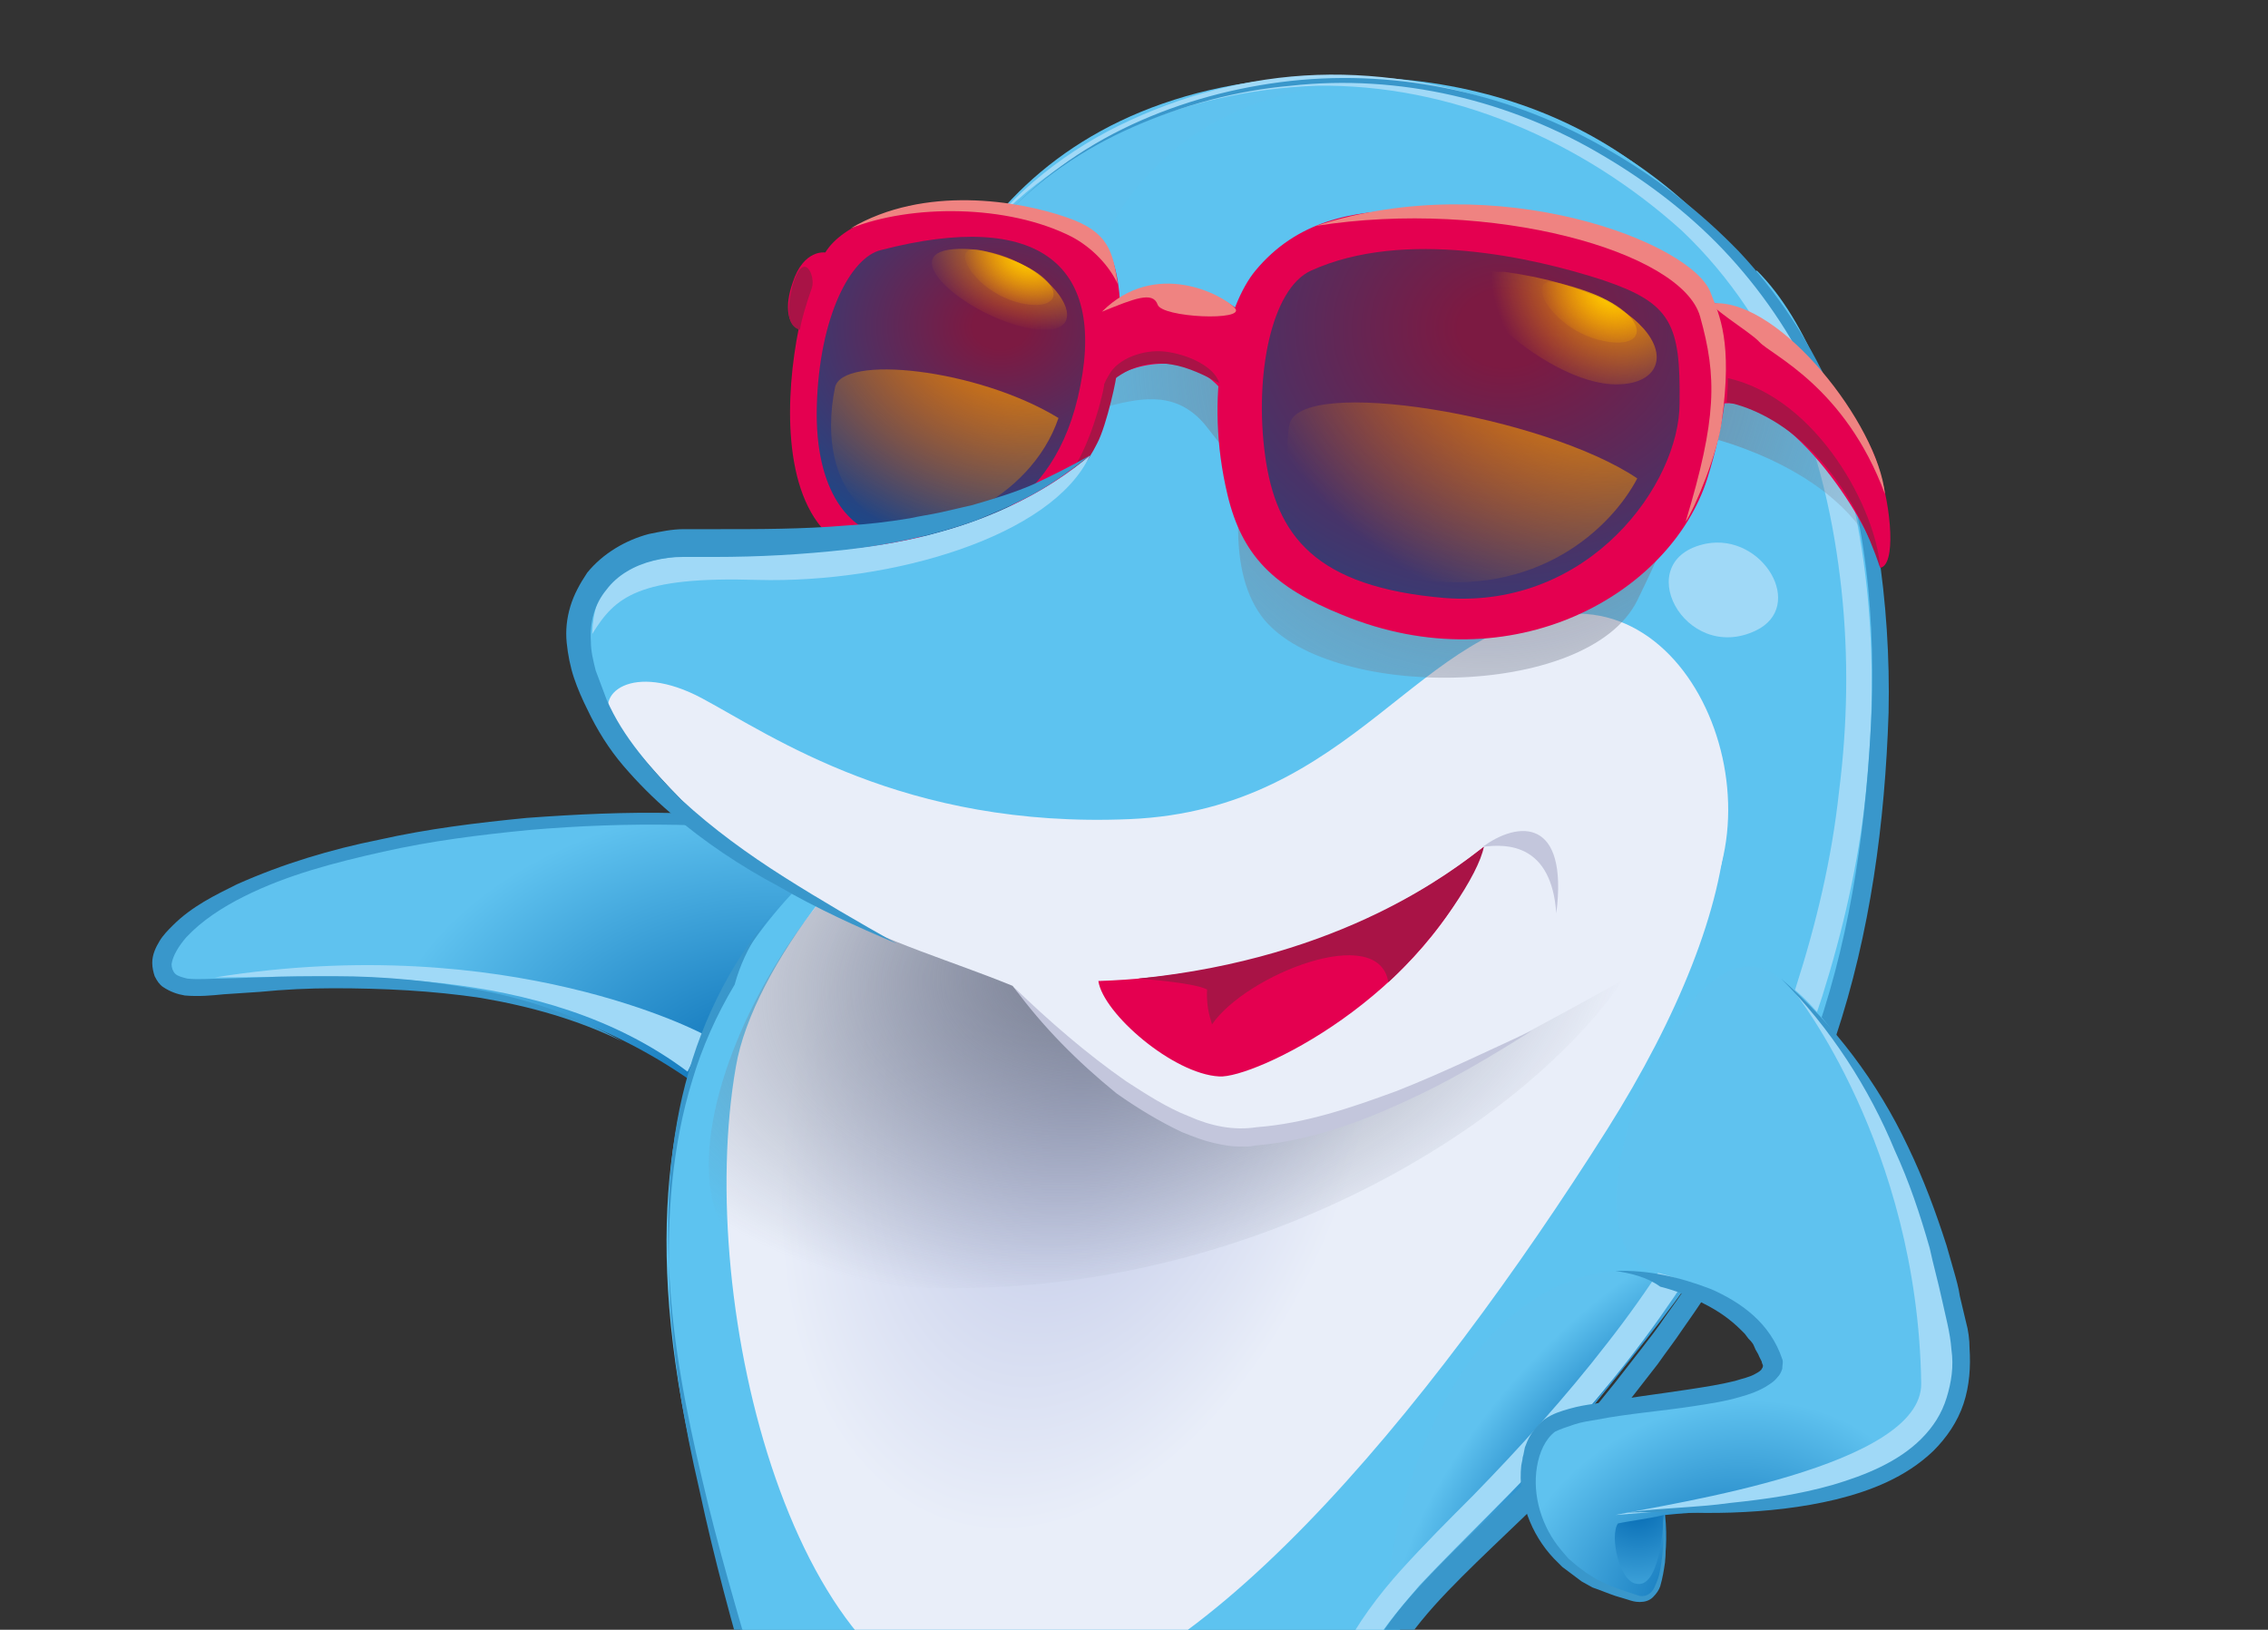 <?xml version="1.0" encoding="utf-8"?>
<!-- Generator: Adobe Illustrator 26.0.3, SVG Export Plug-In . SVG Version: 6.00 Build 0)  -->
<svg version="1.1" xmlns="http://www.w3.org/2000/svg" xmlns:xlink="http://www.w3.org/1999/xlink" x="0px" y="0px"
	 viewBox="0 0 187.7 134.9" style="enable-background:new 0 0 187.7 134.9;" xml:space="preserve">
<rect x="0" y="0" width="187.7" height="134.9" fill="#333333" stroke="none"/>
<style type="text/css">
	.st0{display:none;}
	.st1{display:inline;}
	.st2{clip-path:url(#SVGID_00000063618826469845151720000000918511551848682138_);}
	.st3{fill:#801431;}
	.st4{fill:#A91346;}
	.st5{fill:url(#SVGID_00000093168771779093805150000003745786455573444999_);}
	.st6{fill:#9A123F;}
	.st7{fill:#5DC3F0;}
	.st8{fill:url(#SVGID_00000176016471362585651070000013742569760379597998_);}
	.st9{fill:url(#SVGID_00000172406466207094854260000007642689108446158517_);}
	.st10{fill:url(#SVGID_00000137816804066434020860000017542404208709864602_);}
	.st11{fill:url(#SVGID_00000021083088671989158920000017435145721574168982_);}
	.st12{fill:url(#SVGID_00000062897823309620686950000008221979244829464503_);}
	.st13{fill:url(#SVGID_00000063601121931419140820000011839823941647870097_);}
	.st14{fill:url(#SVGID_00000110443763861661280910000013739908412476172980_);}
	.st15{fill:url(#SVGID_00000170974560464204141360000017117836621960604311_);}
	.st16{fill:#096BB3;}
	.st17{fill:#E9EEF9;}
	.st18{fill:#E40050;}
	.st19{fill:#C3C6DC;}
	.st20{fill:url(#SVGID_00000170252177156174165140000005943280517815475376_);}
	.st21{fill:url(#SVGID_00000007415264366958092920000001595862898086899614_);}
	.st22{fill:url(#SVGID_00000011717728237349335740000009004524344168515720_);}
	.st23{fill:#A0D9F7;}
	.st24{fill:#3997CB;}
	.st25{fill:#EF8381;}
	.st26{clip-path:url(#SVGID_00000066474201552714805710000009168284580917672868_);}
	.st27{fill:url(#SVGID_00000105414509973153444610000006149255409191540630_);}
	.st28{fill:url(#SVGID_00000177445011201126851790000000357957339377557634_);}
	.st29{fill:url(#SVGID_00000157989816784496084230000017072216400541419668_);}
	.st30{fill:url(#SVGID_00000126318903061419417130000002834812016784869789_);}
	.st31{fill:url(#SVGID_00000156572465960213462980000008118168879626699917_);}
	.st32{fill:url(#SVGID_00000088092794150315402340000002453744376473592987_);}
	.st33{fill:url(#SVGID_00000015333293903325494300000002539687708401267600_);}
	.st34{fill:#4995D1;}
	.st35{fill:url(#SVGID_00000085234023563704212660000012257201422090613919_);}
	.st36{fill:url(#SVGID_00000065777790256966709390000001133631319600859557_);}
	.st37{fill:url(#SVGID_00000114785567703991904750000011347280040941093794_);}
	.st38{fill:url(#SVGID_00000088854474610017094580000004597777326348361376_);}
	.st39{fill:url(#SVGID_00000052089257277472930180000000423572904499981698_);}
	.st40{fill:url(#SVGID_00000131346190874002295370000000385051135642426270_);}
	.st41{fill:url(#SVGID_00000128482531108411250870000013883621327754251953_);}
	.st42{fill:url(#SVGID_00000082327996724351381790000008402930397896798592_);}
	.st43{fill:url(#SVGID_00000008142993937997157070000001145242235830753707_);}
	.st44{fill:url(#SVGID_00000108992761727305959290000000841244086554362549_);}
	.st45{fill:url(#SVGID_00000010292425635831190090000016352073553642908089_);}
	.st46{fill:url(#SVGID_00000028322278670123353860000012690732984560500389_);}
	.st47{fill:url(#SVGID_00000152223675395080840610000008107660041040633252_);}
	.st48{fill:url(#SVGID_00000111898797864731507280000017657180127618932371_);}
</style>
<g id="Calque_1" class="st0">
	<g class="st1">
		<defs>
			<rect id="SVGID_1_" x="0.4" y="-10.7" width="187.3" height="145.7"/>
		</defs>
		<clipPath id="SVGID_00000072266256687149412790000014705709442449856131_">
			<use xlink:href="#SVGID_1_"  style="overflow:visible;"/>
		</clipPath>
		<g style="clip-path:url(#SVGID_00000072266256687149412790000014705709442449856131_);">
			<g>
				<g>
					<path class="st3" d="M189.1,155.2c0.1-7.9-10.4-12.9-20.4-9.1c-7.1,2.7-12.5,6.3-23.8-1.2c-9.6-6.4-12.1,9.1-32.7-1
						s41.4-71.2,41.4-71.2c-1,1.4,3.8,39.1,34.1,62.2C196.1,145,189.1,155.2,189.1,155.2z"/>
					<path class="st4" d="M153.6,72.8c2.1,23.1,24.2,48.1,35.4,58.8c6.5,6.2,7.6,20.4-1.1,27.7C190.7,134,149.9,117.6,153.6,72.8z"
						/>
					<g>
						<g>
							
								<radialGradient id="SVGID_00000183962947067688729390000013093873859892914309_" cx="63.825" cy="-1385.459" r="33.324" gradientTransform="matrix(1 0 0 -0.72 0 -906.461)" gradientUnits="userSpaceOnUse">
								<stop  offset="0" style="stop-color:#9A123F"/>
								<stop  offset="0.991" style="stop-color:#E40050"/>
							</radialGradient>
							<path style="fill:url(#SVGID_00000183962947067688729390000013093873859892914309_);" d="M62.5,94.7
								C50.4,82.9,35,80.7,21.6,82.3c-12.7,1.5-9.5-4.6-0.9-8.5c9-4.2,42.7-9.2,53,0.1C81.9,81.2,62.5,94.7,62.5,94.7z"/>
							<path class="st6" d="M67.7,70.4c-8-1.1-16.2-1.2-24.3-0.6c-4,0.4-8.1,0.9-12,1.8s-7.9,1.9-11.4,3.8c-1.7,0.9-3.4,2-4.5,3.3
								c-0.6,0.6-0.9,1.4-0.9,1.6c0,0.1,0,0,0,0.1c0,0,0.2,0.2,0.5,0.2c0.1,0,0.4,0,0.6,0s0.4,0,0.7,0c0.5,0,1,0,1.5,0l3.1-0.1
								c2.1-0.1,4.1-0.1,6.2,0c4.1,0.1,8.3,0.6,12.4,1.5c4,0.9,8,2.4,11.5,4.7c-3.8-1.7-7.7-2.6-11.7-3.1s-8-0.6-12.1-0.5
								c-2,0.1-4,0.2-6.1,0.4l-3.1,0.3c-0.5,0-1,0.1-1.6,0.1c-0.3,0-0.5,0-0.8,0s-0.6,0-1,0c-0.7-0.1-1.5-0.3-2.3-0.9
								c-0.4-0.3-0.7-0.7-0.9-1.2s-0.3-1-0.3-1.4c0-0.9,0.4-1.6,0.7-2.2c0.6-0.7,1-1.2,1.5-1.6c1.8-1.6,3.7-2.6,5.7-3.5
								c3.9-1.7,7.9-2.9,12-3.7c4.1-0.8,8.2-1.4,12.3-1.7c4.1-0.4,8.2-0.5,12.4-0.5c4.1,0,8.3,0.3,12.4,0.8L67.7,70.4z"/>
							<g>
								<g>
									<path class="st7" d="M143.7,23.9c8.3,8.2,13.4,30.8,10.2,45.9c-4.2,20.3-21.7,37.8-39.3,66.5c-0.7,1.1-1.6,2-2.1,3.1
										c-12.5,23.9,7.9,32.5,16.9,31.6c6.6-0.7,10.9-3.9,15.1-7.1c3-2.3,4.8,0.3,3.8,1.9c-1.9,3.2-14.6,15.9-33.4,16.6
										c-16.1,0.6-43-11.9-50.1-33.4c-17.9-53.6,1.5-73.6,8.9-80.8C88.6,53.7,143.7,23.9,143.7,23.9z"/>
									
										<radialGradient id="SVGID_00000106848802181431191390000005945890776450178179_" cx="1298.504" cy="1932.71" r="30.158" gradientTransform="matrix(0.86 0.51 0.307 -0.517 -1620.116 492.597)" gradientUnits="userSpaceOnUse">
										<stop  offset="0" style="stop-color:#0369B2"/>
										<stop  offset="1" style="stop-color:#5FC2EF"/>
									</radialGradient>
									<path style="fill:url(#SVGID_00000106848802181431191390000005945890776450178179_);" d="M73.1,159.6
										c3.6,5.4,16.5,18.9,32.3,20.9c16.5,2.1,20.9,0.1,24.9-1.6c-9,1.9-18-1.4-27.8-24.8C98,143.8,66.7,148.1,73.1,159.6z"/>
									
										<radialGradient id="SVGID_00000002349142218513746730000011229785237705764740_" cx="1318.75" cy="1518.06" r="19.323" gradientTransform="matrix(0.86 0.51 0.243 -0.41 -1393.554 129.247)" gradientUnits="userSpaceOnUse">
										<stop  offset="0" style="stop-color:#0369B2"/>
										<stop  offset="1" style="stop-color:#5FC2EF"/>
									</radialGradient>
									<path style="fill:url(#SVGID_00000002349142218513746730000011229785237705764740_);" d="M115.2,181.7
										c-0.3-0.6-3.4-11.5-4.3-19.1c2.5,10.3,8.9,16.7,25.3,13.4C130.5,179.9,115.2,181.7,115.2,181.7z"/>
									
										<radialGradient id="SVGID_00000056395198293019290430000004060365709787384448_" cx="83.162" cy="-1027.218" r="120.766" gradientTransform="matrix(1 0 0 -0.788 0 -656.807)" gradientUnits="userSpaceOnUse">
										<stop  offset="0.237" style="stop-color:#5FC2EF"/>
										<stop  offset="0.308" style="stop-color:#5FC2EF"/>
										<stop  offset="1" style="stop-color:#0369B2"/>
									</radialGradient>
									<path style="fill:url(#SVGID_00000056395198293019290430000004060365709787384448_);" d="M62.9,139.2
										c1.6,9.9,1.9,16.7,0.7,23.3c-2.5,14.6-10,23-12.2,24.8c-4.4,3.5-18.4,6.5-15.4,9.8c4.6,5,19,2,26.1,0
										c4.9-1.4,4.1-5.9,3.5-7.9c-1.6-5.5,7.4-28.1,12.1-31.3c6.7-4.4,18.7-4.8,24.9,10c3.4,8.2,5,16.9,3.8,21.9
										c-0.8,3.6-0.5,7.5,3.9,9.4c3.6,1.5,17.7,5.3,22.8,1.7c4.5-3.1-7.6-4-12.6-12.1c-13.3-21.2-12.7-42.8-7.5-50.2
										C103.6,138.6,62.9,139.2,62.9,139.2z"/>
									
										<radialGradient id="SVGID_00000046318351345088290880000004188351664966612117_" cx="916.821" cy="2156.287" r="23.956" gradientTransform="matrix(0.959 0.285 0.464 -1.562 -1790.973 3194.123)" gradientUnits="userSpaceOnUse">
										<stop  offset="0" style="stop-color:#BCC4E5"/>
										<stop  offset="1" style="stop-color:#E9EEF9"/>
									</radialGradient>
									<path style="fill:url(#SVGID_00000046318351345088290880000004188351664966612117_);" d="M130.3,51.9
										c32.4,4.4-8.2,105.2-56.6,87.1c-12-4.5-16.7-30.3-13.2-50.2C61.9,80.6,71.6,68.5,79,65C89.6,59.9,130.3,51.9,130.3,51.9z"
										/>
									
										<radialGradient id="SVGID_00000111905966357082675490000003197870001467472319_" cx="-4413.785" cy="-5974.965" r="61.519" gradientTransform="matrix(0.598 -0.802 -0.459 -0.342 -27.057 -5524.585)" gradientUnits="userSpaceOnUse">
										<stop  offset="0" style="stop-color:#9A123F"/>
										<stop  offset="0.991" style="stop-color:#E40050"/>
									</radialGradient>
									<path style="fill:url(#SVGID_00000111905966357082675490000003197870001467472319_);" d="M61.3,171.2
										c0,1.5,0.4,3.9,0.4,3.9s7.1-1.8,8.1-3.9c2.9-7.2,6.5-14.9,15-15.7s15.7,4.6,20,19.1c2,1.4,7.7,3.6,7.7,3.6s1.1-2.4,0.4-5.3
										c-1.3-5.5-2.6-12-2.9-17s0.5-11.5,2.4-16.1c1.8-4.6,39.1-36.6,41.4-69.9c-7.2,14.3-37.9,21-37.9,21l-46.1-21
										c-7.1,5.3-24.2,20-9.6,63.6C68.2,156.4,61.5,169.8,61.3,171.2z"/>
									<path class="st6" d="M70.5,70.4c-1.6,1.5-3.2,3.1-4.6,4.7c-1.4,1.7-2.8,3.4-3.9,5.2c-2.3,3.7-3.8,7.8-4.7,12s-1,8.6-0.9,13
										l0.1,3.3c0.1,1.1,0.2,2.2,0.3,3.3l0.2,1.6c0.1,0.5,0.2,1.1,0.3,1.6l0.5,3.3c0.8,4.4,1.8,8.7,3,13c1.1,4.3,2.4,8.6,3.4,13.1
										c1,4.4,1.4,9.1,0.7,13.6c-0.7,4.5-2,8.8-3.6,13l0.8-3.3c0.3-1.1,0.4-2.2,0.7-3.3c0.4-2.2,0.7-4.4,0.9-6.6
										c0.4-4.4-0.3-8.8-1.4-13c-1.2-4.3-2.6-8.5-3.8-12.9c-1.3-4.3-2.3-8.7-3.3-13.1l-0.7-3.3c-0.1-0.6-0.2-1.1-0.3-1.7l-0.2-1.7
										c-0.2-1.1-0.3-2.3-0.5-3.4l-0.2-3.4c-0.2-4.6,0.1-9.2,1.2-13.8c1.1-4.5,2.9-8.9,5.6-12.7c1.3-1.9,2.8-3.7,4.4-5.3
										c1.6-1.6,3.4-3.1,5.2-4.5L70.5,70.4z"/>
									
										<linearGradient id="SVGID_00000011009904450846457550000010554128974312204453_" gradientUnits="userSpaceOnUse" x1="84.618" y1="-36.923" x2="94.611" y2="-22.134" gradientTransform="matrix(1 0 0 -1 0 70.497)">
										<stop  offset="0.323" style="stop-color:#E9EEF9"/>
										<stop  offset="1" style="stop-color:#CED2E1"/>
									</linearGradient>
									<path style="fill:url(#SVGID_00000011009904450846457550000010554128974312204453_);" d="M89.2,84.8
										c-13.8-1.6-26.1,5.7-27.4,16.2c-1.2,10.5,9,20.4,22.9,22c1.3,0.2,2.6,0.2,3.9,0.2c12.2,0,22.4-6.8,23.5-16.4
										C113.3,96.3,103.1,86.4,89.2,84.8z M105,96.5L105,96.5L105,96.5L105,96.5L105,96.5z M64.2,101.2c1-8.4,10.1-14.3,21.2-14.3
										c1.2,0,2.4,0.1,3.6,0.2c5.7,0.7,10.7,2.8,14.4,5.9c-0.5-0.1-1.1-0.2-1.6-0.2c-1.3,0-2.7,0.2-4.3,0.6
										c-1.2,0.3-2.5,0.8-4,1.4c-1.3,0.5-2.6,1.2-3.8,2c-1.2,0.7-2.3,1.5-3.4,2.4c-1,0.8-2,1.6-2.9,2.5c-0.8,0.8-1.7,1.6-2.4,2.4
										c-0.2,0.2-0.4,0.4-0.6,0.6c0.1-0.5,0.2-0.9,0.3-1.4c0.4-0.4,0.9-0.8,1.5-1.4s1.2-1.3,1.8-1.9c0.6-0.7,1.2-1.4,1.6-2.1
										c0.5-0.7,0.9-1.4,1-2c0.2-0.6,0.2-1,0-1.4c-0.2-0.3-0.5-0.6-1.1-0.7c-0.6-0.2-1.3-0.1-2,0.1s-1.3,0.6-1.9,1
										s-1.1,0.9-1.6,1.4s-0.9,1-1.1,1.5c-0.3,0.6-0.6,1.2-0.8,2l-0.9,3.1c-0.1,0.3-0.2,0.7-0.3,1c-0.5,0.4-1,0.8-1.7,1.3
										s-1.5,1-2.2,1.4c-0.8,0.4-1.6,0.7-2.3,1c-0.7,0.2-1.4,0.2-2,0c-0.4-0.1-0.6-0.3-0.7-0.5c-0.1-0.3-0.1-0.6,0-1
										c0.1-0.5,0.4-1,0.8-1.6s0.9-1.3,1.4-1.9s1.1-1.2,1.7-1.7c0.4-0.4,0.9-0.8,1.2-1.1l1-0.8l-1.2-0.3c-0.9-0.2-1.7-0.3-2.6-0.3
										l0,0h-0.2l-0.2,0.3c-1.3,0.8-2.4,1.8-3.4,3.1c-1,1.3-1.7,2.6-2.1,4.1C64.1,104.3,64,102.8,64.2,101.2z M80.7,101.1l0.1-0.6
										c0-0.2,0.1-0.3,0.1-0.5l0.1-0.5c0.1-0.4,0.2-0.8,0.4-1.2c0.2-0.4,0.4-0.9,0.6-1.3s0.5-0.8,0.8-1.1c0.3-0.3,0.7-0.6,1.1-0.8
										l0.2-0.1v0.2c0,0.3,0,0.7-0.1,1c-0.1,0.4-0.3,0.8-0.5,1.2c-0.2,0.4-0.5,0.8-0.8,1.1c-0.3,0.4-0.6,0.7-0.9,1.1
										c-0.3,0.3-0.6,0.6-0.8,0.9L80.7,101.1z M109.8,106.6c-1.1,9.3-12.2,15.6-24.8,14.1c-8.7-1-15.9-5.5-19.1-11.3
										c0.2,0.2,0.5,0.3,0.8,0.4c0.8,0.2,1.8,0.3,2.7,0.1c1-0.2,1.9-0.5,2.9-0.9c0.9-0.4,1.8-0.9,2.7-1.4c0.4-0.3,0.9-0.5,1.2-0.8
										c0,0.1,0,0.1,0,0.2c-0.1,0.5-0.3,1-0.4,1.6s-0.2,1.1-0.3,1.6c-0.1,0.5-0.1,1-0.1,1.4l0,0l-1,0.5l1.5,0.4c0.1,0,0.1,0,0.2,0
										s0.3,0,0.5-0.1c0.3-0.1,0.5-0.1,0.8-0.2s0.6-0.2,0.8-0.3c0.3-0.1,0.5-0.3,0.6-0.4s0.2-0.3,0.2-0.3l0.3-0.5
										c0.1-0.2,0.3-0.6,0.6-1c0.6-0.9,1.6-2.3,2.9-3.8c0.8-0.9,1.5-1.7,2.2-2.4c1-1,1.8-1.7,2.7-2.4c0.8-0.7,1.9-1.5,3.1-2.2
										c1.1-0.7,2.3-1.3,3.5-1.8c1.4-0.6,2.6-1,3.8-1.2c1.4-0.3,2.6-0.4,3.6-0.4c1.1,0.1,2.1,0.4,3,1c0.1,0,0.2,0.1,0.3,0.2l0,0
										l0,0l0,0l0.1,0.1c0,0,0-0.1-0.1-0.1l0,0l0.1,0.1l0,0l0.1,0.2l0.1,0.1c0.1,0.2,0.2,0.5,0.3,0.9c0,0.6-0.1,1.2-0.4,1.6
										c-0.2,0.3-0.5,0.5-0.9,0.7c-0.3,0.1-0.6,0.1-0.9,0.1c0,0-0.1,0-0.2,0l-0.1,0.6v-0.6H103l0,0c-1,0-1.8,0.8-1.7,1.8
										c0,0.5,0.2,0.9,0.5,1.2c0.3,0.3,0.8,0.5,1.3,0.5h0.3c0.1,0,0.2,0,0.4,0c0.4,0,1.1-0.1,1.9-0.5c0.5-0.2,0.9-0.4,1.2-0.7
										c0.4-0.3,0.8-0.8,1.2-1.3c0.4-0.6,0.6-1.2,0.7-1.8C109.6,101.7,110.1,104.1,109.8,106.6z"/>
									<path class="st6" d="M112.1,88.3c0.4,0.3,1.3,0.5,2.2,0.6c0.9,0.1,1.8,0.1,2.8,0c1.9-0.1,3.9-0.5,5.8-0.9
										c3.9-0.9,7.7-2.2,11.4-3.7c3.7-1.6,7.3-3.4,10.7-5.7c3.3-2.3,6.5-4.9,8.7-8.4c-2,3.6-5,6.5-8.2,9s-6.8,4.7-10.4,6.5
										c-3.7,1.9-7.5,3.4-11.5,4.6c-2,0.6-4,1.1-6.2,1.4c-1.1,0.2-2.1,0.2-3.3,0.2c-1.1,0-2.3-0.1-3.7-0.9L112.1,88.3z"/>
									
										<radialGradient id="SVGID_00000139260039872923360360000015631956816606986642_" cx="-538.211" cy="-3070.042" r="45.678" gradientTransform="matrix(0.987 -0.164 -0.103 -0.622 306.63 -1917.245)" gradientUnits="userSpaceOnUse">
										<stop  offset="7.238051e-02" style="stop-color:#757B8D"/>
										<stop  offset="1" style="stop-color:#757B8D;stop-opacity:0"/>
									</radialGradient>
									<path style="fill:url(#SVGID_00000139260039872923360360000015631956816606986642_);" d="M126.5,62.9
										c32.4,4.4-11.9,53.1-62,42.9c-14.7-3-2.1-36,14.5-40.8C90.3,61.7,126.5,62.9,126.5,62.9z"/>
									<g>
										
											<radialGradient id="SVGID_00000043448860922230153540000016687748803700945035_" cx="-6191.005" cy="-3395.554" r="38.66" gradientTransform="matrix(0.299 -0.954 -0.693 -0.217 -426.48 -6581.047)" gradientUnits="userSpaceOnUse">
											<stop  offset="0" style="stop-color:#0369B2"/>
											<stop  offset="1" style="stop-color:#5FC2EF"/>
										</radialGradient>
										<path style="fill:url(#SVGID_00000043448860922230153540000016687748803700945035_);" d="M114.8,7.3
											C86.7,5.2,75.3,23,75.2,36.9c0,4.4-0.4,6.7-3.9,7.3c-7.2,1.3-15-0.3-19.2,2.1c-4.3,2.4-8.8,9,2.6,18.2
											c23.8,19.1,61.5,32.2,85,6.9C159.3,50.2,150.3,10,114.8,7.3z"/>
										<g>
											<g>
												
													<ellipse transform="matrix(0.206 -0.979 0.979 0.206 29.264 109.249)" class="st16" cx="82" cy="36.6" rx="7.7" ry="5.8"/>
											</g>
											
												<ellipse transform="matrix(0.206 -0.979 0.979 0.206 33.604 109.904)" class="st17" cx="84.5" cy="34.2" rx="2.6" ry="2"/>
											
												<ellipse transform="matrix(0.206 -0.979 0.979 0.206 23.387 109.164)" class="st17" cx="79" cy="40.2" rx="1.3" ry="1"/>
										</g>
										<path class="st7" d="M114.8,7.3c-13.2,0-25.5,6.6-26.6,24.6c-0.3,5.3,1.6,9.2-11,12.6c-11.9,3.1-21.6-0.1-25.1,1.8
											c-4.3,2.4-8.8,9,2.6,18.2c23.8,19.1,58.4,29,85,6.9C163.5,51.5,150.3,10,114.8,7.3z"/>
										<path class="st17" d="M50.4,60.4c-1.8-2.3,1.5-5.1,7.3-2s16.7,10.8,35.4,10s23.9-16.5,36.6-17
											c12.7-0.5,18.6,22.4,5.7,29.5c-16.2,9-33.1,13.2-36.4,13.1s-11.6-6.8-15.6-11.8C73.4,78.1,62.9,76.5,50.4,60.4z"/>
										<path class="st18" d="M90.5,81.8c12.2-0.4,23.4-4.3,31.8-11.1c-4.8,12.5-19.1,19.2-21.9,19C96.7,89.4,90.9,84.5,90.5,81.8
											z"/>
										<path class="st19" d="M122.3,70.7c1.9,0.1,5.7-0.2,6.1,5.5C129.4,68.3,125.3,68.5,122.3,70.7z"/>
									</g>
									<path class="st7" d="M138.1,169.1c-7.4-3.1-6.9-11.8-0.7-17.3c1.3-1.2,4.5-1.6,3.8,0.8c-1.7,5.9,6.7,4.9,7.3,9.5
										C149,165.8,144,171.5,138.1,169.1z"/>
									<path class="st7" d="M143.9,171.1c7.1,3.7,18.9,1.4,23.7-6.2c0.9-1.5,0.4-3.6-2.6-2.2c-7.3,3.4-9.3-2.4-15.7-1.1
										C144.1,162.7,138.3,168.3,143.9,171.1z"/>
									
										<radialGradient id="SVGID_00000075132681692884605540000015781517597881762227_" cx="-3815.896" cy="-9878.78" r="24.375" gradientTransform="matrix(0.674 -0.739 -0.301 -0.275 -268.673 -5415.883)" gradientUnits="userSpaceOnUse">
										<stop  offset="0" style="stop-color:#9A123F"/>
										<stop  offset="0.991" style="stop-color:#E40050"/>
									</radialGradient>
									<path style="fill:url(#SVGID_00000075132681692884605540000015781517597881762227_);" d="M125.6,124
										c-2.7,3.3-6.5,7.1-11.9,13.5c0.8-7.8,1.8-14.9,6.5-22.7c3.2-5.3,10.6-11.7,19-7.8C136.8,110.3,133.4,114.6,125.6,124z"/>
								</g>
							</g>
							
								<radialGradient id="SVGID_00000098941767045281284260000013404888123254388118_" cx="1327.732" cy="1253.628" r="12.736" gradientTransform="matrix(0.87 0.493 0.23 -0.405 -1305.694 25.763)" gradientUnits="userSpaceOnUse">
								<stop  offset="0" style="stop-color:#0369B2"/>
								<stop  offset="1" style="stop-color:#5FC2EF"/>
							</radialGradient>
							<path style="fill:url(#SVGID_00000098941767045281284260000013404888123254388118_);" d="M137.2,168.6c0,0,2.7-0.6,3.4-2
								s-2-0.9-4.3-1.7c-3.7-1.3-3.4-4.8-3.4-6.3C132.1,162.5,132.6,166.3,137.2,168.6z"/>
							
								<radialGradient id="SVGID_00000097489879558732407270000001649107417372439448_" cx="-1231.132" cy="-2649.769" r="1.734" gradientTransform="matrix(0.945 -0.328 -0.253 -0.729 641.869 -2171.442)" gradientUnits="userSpaceOnUse">
								<stop  offset="0" style="stop-color:#0369B2"/>
								<stop  offset="1" style="stop-color:#5FC2EF"/>
							</radialGradient>
							<path style="fill:url(#SVGID_00000097489879558732407270000001649107417372439448_);" d="M145.5,163.2c1-1,3.1-1.4,3.1-1.4
								C148.1,160.5,145.6,160.8,145.5,163.2z"/>
							<path class="st6" d="M153.9,69.8c-0.1,4.9-0.8,9.8-2,14.6c-0.6,2.4-1.4,4.8-2.4,7.1l-0.7,1.7l-0.8,1.7
								c-0.5,1.1-1.1,2.2-1.7,3.3c-2.4,4.4-5.1,8.5-8.1,12.4c-1.5,2-3,3.9-4.6,5.8c-1.5,1.9-3.2,3.8-4.8,5.6
								c-3.3,3.6-6.9,7-10.2,10.6c-1.7,1.8-3.3,3.6-4.6,5.6c-1.4,1.9-2.3,4.1-3,6.5c-1.2,4.6-1.1,9.6-0.6,14.4
								c0.6,4.8,1.6,9.7,2.7,14.4c-1.3-4.7-2.5-9.5-3.3-14.3c-0.4-2.4-0.6-4.9-0.6-7.4s0.2-5,0.7-7.4c0.6-2.4,1.5-4.8,2.9-6.9
								c1.4-2.1,3-4,4.6-5.9c3.3-3.7,6.8-7.1,10-10.7c1.6-1.8,3.2-3.7,4.7-5.6s3-3.8,4.5-5.8c2.9-3.9,5.6-8,7.9-12.2
								c2.3-4.2,4.3-8.7,5.8-13.3C151.9,79.4,152.9,74.6,153.9,69.8z"/>
							<g>
								<path class="st18" d="M148.3,83.4c7.4,4.5,17.5,28.4,11.5,36c-4.8,6.1-17.9,6-22.4,6.6c0.4,3.7-0.4,7.1-2.2,6.9
									c-4.5-0.4-11.1-6.2-8.7-12.6c2.2-5.8,18.8-3.3,19.8-6.4c0.9-3.1-4.6-6.7-9.6-8C131.9,104.7,141.4,85.9,148.3,83.4z"/>
								<path class="st18" d="M137.3,126c-1.2,0.3-2.9,0.5-3.8,0.7c-0.7,1,0.1,4.9,1.6,5C137.1,132,137.3,126,137.3,126z"/>
							</g>
							<path class="st18" d="M80.7,20.2c2.8-3.4,6.4-1.2,9.2,3.7s10,2.5,18.2-0.9c24.4-10.3,30.6-8.7,36.7-0.8
								c4.6,6.5,7.9,15.5,7.9,15.5s-26.4,12.1-40,10.3c-10.5-1.4-14-10.8-21.1-10.3c-1.2,0.1-4.1,2.2-7,3.9c4.1-2.5,3.6-9.5,2-11.8
								c-1.8-2.6-7.4-3.3-10.4,6.1c-0.1,2.3-0.6,5.3,3,7.7c-2,0.9-3,1.1-3,1.1L74.6,42c0,0,0.7-4,0.8-7.4
								C75.5,31.2,78.2,23.1,80.7,20.2z"/>
						</g>
						<path class="st4" d="M93.8,81.6c0,0,4.5,0.3,5.7,0.9c-0.1,1.7,0.4,2.7,0.4,2.9c2.8-4.1,13.7-8.5,14.5-3.5
							c4.1-3.8,7.5-9,7.9-11.2C119.8,72.6,110.8,79.9,93.8,81.6z"/>
						<path class="st23" d="M79.5,22C85,13.5,94.6,7.8,104.9,6.5c5.1-0.7,10.4-0.3,15.4,0.9s9.8,3.3,14.3,5.9
							c2.2,1.3,4.4,2.8,6.4,4.5c2,1.7,3.7,3.7,5.3,5.8c3,4.3,5.2,9.1,6.6,14c0.7,2.5,1.2,5,1.6,7.5c0.4,2.5,0.6,5.1,0.8,7.6
							c0.2,5.1,0,10.1-0.9,15.1c0.1-1.3,0.1-2.5,0.1-3.8c0-1.3-0.1-2.5-0.1-3.7c-0.1-2.5-0.3-5-0.7-7.4c-0.3-2.5-0.7-4.9-1.3-7.3
							c-0.5-2.4-1.2-4.8-2-7.1c-3.1-9.3-8.8-17.7-17.4-22.3c-4.2-2.5-8.7-4.5-13.4-5.8c-4.7-1.3-9.6-1.8-14.4-1.4
							C95.5,9.8,86.1,14.4,79.5,22z"/>
						<path class="st24" d="M79.2,22.7c0.5-1.2,1.1-2.3,1.8-3.3c0.7-1,1.6-2,2.5-2.8c1.8-1.8,3.8-3.3,6-4.6
							c4.3-2.6,9.1-4.5,14.1-5.4c5-1,10.2-0.9,15.2-0.1c5,0.9,9.9,2.7,14.3,5.2c2.2,1.2,4.4,2.7,6.3,4.4c2,1.7,3.7,3.6,5.3,5.6
							c3.1,4.1,5.4,8.7,7,13.5c0.8,2.4,1.5,4.8,2,7.3s0.9,5,1.1,7.5c0.2,2.5,0.3,5,0.3,7.5s-0.1,5-0.6,7.5c0.2-5-0.1-10-0.9-14.9
							c-0.8-4.9-1.9-9.7-3.7-14.3c-1.7-4.6-4-9-7.1-12.8c-1.5-1.9-3.2-3.7-5-5.2c-1.8-1.6-3.9-2.9-6-4.1c-2.1-1.2-4.3-2.3-6.6-3.1
							c-2.3-0.8-4.6-1.5-7-2c-4.8-0.9-9.7-1-14.5-0.3C99.1,9,94.3,10.6,90,12.9c-2.2,1.2-4.2,2.5-6.1,4.1
							C82,18.7,80.3,20.5,79.2,22.7z"/>
					</g>
					<g>
						<g>
							<ellipse transform="matrix(0.714 -0.7 0.7 0.714 7.339 93.429)" class="st16" cx="118.1" cy="37.7" rx="7.8" ry="7.5"/>
						</g>
						<ellipse transform="matrix(0.714 -0.7 0.7 0.714 9.914 94.778)" class="st17" cx="121" cy="35.2" rx="2.7" ry="2.6"/>
						<ellipse class="st17" cx="114.6" cy="41.6" rx="1.3" ry="1.3"/>
					</g>
					<path class="st24" d="M89.8,38.3c-1.4,1.1-2.9,2.2-4.5,3.1c-1.6,0.9-3.3,1.6-5,2.3c-3.4,1.2-7,2-10.6,2.4s-7.2,0.6-10.9,0.6
						c-0.9,0-1.8,0-2.6,0s-1.6,0.1-2.4,0.3c-1.6,0.4-3,1.2-3.9,2.4c-1,1.2-1.4,2.7-1.3,4.3c0,0.8,0.2,1.6,0.4,2.4
						c0.3,0.8,0.6,1.6,0.9,2.4c0.7,1.6,1.6,3,2.7,4.4c1.1,1.4,2.3,2.6,3.5,3.9c2.6,2.4,5.5,4.5,8.5,6.4s6.1,3.7,9.3,5.5
						c-3.3-1.4-6.6-2.9-9.7-4.6c-3.2-1.7-6.2-3.7-9-6.1c-1.4-1.2-2.7-2.5-3.9-3.9c-1.2-1.4-2.2-3-3-4.7c-0.4-0.8-0.8-1.7-1.1-2.6
						c-0.3-0.9-0.5-1.9-0.6-2.9s0-2,0.3-3s0.8-2,1.4-2.8c1.3-1.7,3.2-2.7,5.1-3.2c1-0.2,1.9-0.4,2.9-0.4s1.8,0,2.7,0
						c3.6,0,7.1,0,10.6-0.3c1.8-0.1,3.5-0.3,5.3-0.6c0.9-0.1,1.7-0.3,2.6-0.5s1.7-0.4,2.6-0.6c1.7-0.5,3.4-1,5-1.7
						C86.6,40,88.3,39.2,89.8,38.3z"/>
					<path class="st6" d="M69.9,171.3c0.4-2.2,1.2-4.3,2.1-6.4c1-2,2.2-4,3.8-5.7c1.6-1.7,3.5-3.1,5.7-4c2.2-0.8,4.7-1,7-0.6
						s4.6,1.3,6.5,2.6s3.6,3,4.9,4.9s2.3,4,3.1,6c0.8,2.1,1.4,4.3,1.9,6.4c-1-2-1.8-4.1-2.8-6c-1-2-2.1-3.8-3.4-5.5
						c-2.6-3.4-6.3-5.8-10.5-6.5c-2-0.4-4.1-0.2-6.1,0.4c-2,0.6-3.7,1.9-5.3,3.3c-1.5,1.5-2.9,3.2-4,5
						C71.7,167.2,70.6,169.2,69.9,171.3z"/>
					<path class="st6" d="M79.2,153.3c1.5-0.6,3.1-0.9,4.7-0.9c1.6-0.1,3.3,0.1,4.9,0.6s3,1.3,4.3,2.3s2.4,2.2,3.2,3.5
						c-1.4-0.8-2.7-1.6-4.1-2.3c-1.3-0.7-2.7-1.3-4.1-1.8c-1.4-0.4-2.8-0.7-4.3-0.9C82.4,153.6,80.8,153.5,79.2,153.3z"/>
					<path class="st24" d="M69.3,172.6l-1.7,6.8c-0.6,2.3-1.2,4.6-1.5,6.8c-0.1,1.1-0.1,2.2,0.1,3.3c0.2,1.1,0.3,2.4,0.3,3.6v0.5
						v0.2c0,0.1,0,0.2,0,0.3c-0.1,0.4-0.2,0.8-0.4,1.1c-0.4,0.6-0.9,1.1-1.4,1.5c-1.1,0.8-2.2,1.3-3.3,1.7
						c-4.6,1.7-9.4,2.3-14.1,2.3c-2.4,0-4.8-0.1-7.2-0.6c-1.2-0.3-2.4-0.7-3.5-1.5c-0.5-0.4-1.1-1-1.3-1.8c-0.2-0.8,0-1.7,0.5-2.3
						l0,0l0.1-0.1l0.2-0.1c2.6-1.1,5.2-2.3,7.8-3.5c1.3-0.6,2.6-1.2,3.8-1.9s2.5-1.4,3.6-2.2c2.2-1.7,3.9-4,5.5-6.3
						c0.8-1.2,1.5-2.4,2.2-3.7c0.7-1.2,1.3-2.5,1.9-3.8c-0.8,2.7-2.1,5.4-3.5,7.9c-0.7,1.3-1.5,2.5-2.4,3.7s-1.8,2.3-3,3.3
						s-2.4,1.7-3.7,2.4s-2.5,1.4-3.8,2c-2.6,1.3-5.2,2.4-7.9,3.5l0.3-0.2l0,0c-0.5,0.6-0.2,1.4,0.6,1.9c0.8,0.6,1.9,0.9,3,1.1
						c2.2,0.4,4.5,0.5,6.8,0.5s4.6-0.2,6.9-0.5c2.3-0.3,4.5-0.8,6.7-1.6c1.1-0.4,2.1-0.9,3-1.5c0.4-0.3,0.8-0.6,1-1
						c0.1-0.2,0.2-0.4,0.2-0.5v-0.1v-0.2v-0.4c0-1.1-0.1-2.2-0.2-3.4c-0.1-1.2-0.1-2.5,0.1-3.7c0.2-1.2,0.6-2.3,0.9-3.5
						c0.4-1.1,0.7-2.2,1.1-3.4C67.6,177,68.4,174.8,69.3,172.6z"/>
					<path class="st24" d="M105.5,176.4c1,3.4,1.7,6.8,1.8,10.4c0,0.9-0.1,1.8-0.2,2.7s-0.2,1.7-0.3,2.6c-0.1,1.7,0.1,3.3,1,4.6
						c0.5,0.6,1.1,1.1,1.8,1.5c0.7,0.4,1.5,0.7,2.3,0.9c1.6,0.5,3.3,1,5,1.4c3.4,0.7,6.8,1.2,10.2,1.2c1.7,0,3.4-0.2,4.9-0.8
						c0.7-0.3,1.4-0.8,1.7-1.3c0.1-0.1,0-0.2,0-0.2s-0.1-0.1-0.2-0.1c-0.2-0.2-0.6-0.3-1-0.5c-1.5-0.7-3.2-1.5-4.7-2.4
						s-3-1.9-4.3-3.1c-1.4-1.2-2.4-2.7-3.4-4.2s-1.8-3-2.6-4.6c-1.5-3.1-2.8-6.4-4-9.7c1.4,3.2,2.9,6.3,4.6,9.4
						c0.8,1.5,1.7,3,2.8,4.4c1,1.4,2.1,2.7,3.4,3.8s2.7,2,4.3,2.8c1.5,0.8,3.1,1.4,4.7,2.2c0.4,0.2,0.8,0.5,1.2,0.9
						c0.2,0.2,0.4,0.5,0.5,0.9c0.1,0.4-0.1,0.8-0.2,1.1c-0.6,0.9-1.5,1.5-2.3,1.8c-1.8,0.7-3.6,0.9-5.3,0.9
						c-3.6,0.1-7.1-0.4-10.5-1.1c-1.7-0.4-3.4-0.8-5.1-1.4c-0.8-0.3-1.7-0.6-2.5-1.1s-1.6-1.1-2.2-1.9c-0.6-0.8-1-1.7-1.1-2.7
						c-0.1-0.9-0.1-1.9,0-2.8c0.2-1.8,0.6-3.5,0.7-5.2s0-3.4-0.2-5.2C106,179.9,105.7,178.2,105.5,176.4z"/>
					<path class="st6" d="M133.2,105.8c2.7-0.1,5.4,0.3,7.9,1.3s5,2.8,6.1,5.9c0.1,0.3,0.1,0.6,0,0.9s-0.2,0.6-0.4,0.8
						c-0.3,0.4-0.7,0.7-1.1,0.9c-0.7,0.4-1.4,0.6-2.1,0.8c-1.3,0.4-2.7,0.6-4,0.8c-2.6,0.4-5.3,0.6-7.8,1.1
						c-0.6,0.1-1.3,0.2-1.9,0.4c-0.6,0.2-1.2,0.4-1.5,0.6c-0.7,0.5-1.2,1.6-1.4,2.8c-0.2,1.2-0.1,2.4,0.2,3.6
						c0.3,1.2,0.9,2.3,1.7,3.2l0.6,0.7l0.7,0.6l0.4,0.3l0.4,0.3l0.8,0.5c0.6,0.3,1.1,0.6,1.7,0.8l0.9,0.3c0.3,0.1,0.6,0.2,0.9,0.3
						c0.5,0.1,1-0.3,1.3-0.9c0.3-0.6,0.4-1.2,0.5-1.8c0.2-1.3,0.2-2.6,0.1-3.9c0.2,1.3,0.3,2.6,0.2,4c0,0.7-0.1,1.3-0.4,2
						c-0.1,0.3-0.3,0.7-0.6,0.9c-0.3,0.3-0.7,0.4-1.1,0.4c-0.4,0-0.7-0.1-1-0.2l-1-0.3c-0.6-0.2-1.3-0.5-1.9-0.7l-0.9-0.5l-0.5-0.3
						l-0.4-0.3l-0.8-0.6l-0.8-0.7c-2-2-3.1-4.9-2.8-7.8l0.1-0.6c0-0.2,0.1-0.4,0.1-0.5l0.1-0.5l0.2-0.5c0.3-0.7,0.8-1.4,1.5-1.9
						c0.8-0.5,1.4-0.7,2.1-0.9c0.7-0.2,1.4-0.3,2-0.5c2.7-0.5,5.3-0.8,7.9-1.2c1.3-0.2,2.6-0.4,3.8-0.7c0.6-0.1,1.2-0.3,1.6-0.6
						c0.2-0.1,0.4-0.3,0.5-0.3c0.1-0.1,0.1-0.1,0.1-0.2c0,0,0-0.2-0.1-0.3l-0.2-0.4c-0.1-0.3-0.3-0.5-0.4-0.8
						c-0.1-0.3-0.3-0.5-0.5-0.7l-0.3-0.4c-0.1-0.1-0.2-0.2-0.3-0.3c-0.8-0.9-1.9-1.6-3-2.2s-2.3-1.1-3.6-1.5
						C135.8,106.3,134.6,106,133.2,105.8z"/>
					<path class="st6" d="M147,81.6c4.5,3.7,8.1,8.5,10.6,13.9c1.3,2.7,2.3,5.4,3.2,8.2l0.6,2.1c0.2,0.7,0.4,1.4,0.6,2.1l0.5,2.1
						c0.2,0.7,0.3,1.5,0.3,2.3c0.1,1.5,0,3.2-0.5,4.7s-1.4,2.9-2.6,4c-1.1,1.1-2.5,1.9-3.9,2.6c-1.4,0.6-2.8,1.1-4.3,1.5
						c-2.9,0.7-5.8,1-8.8,1.1c-1.5,0-2.9,0-4.4,0l-2.2-0.1c-0.7,0-1.5-0.1-2.2,0c1.4-0.3,2.9-0.3,4.3-0.5c1.4-0.1,2.9-0.3,4.3-0.4
						c2.9-0.3,5.7-0.8,8.4-1.6c2.7-0.8,5.3-2,7.2-3.8s2.7-4.5,2.5-7.2c0-0.7-0.1-1.3-0.3-2l-0.5-2.1c-0.3-1.4-0.7-2.8-1-4.2
						c-0.8-2.8-1.7-5.5-2.8-8.1C154.1,90.7,151,85.8,147,81.6z"/>
				</g>
				<path class="st7" d="M113.6,31.8c4.5-2.5,12.4-1.6,11.8,7.1C128.6,33.7,122,24.9,113.6,31.8z"/>
				<path class="st25" d="M132.4,15.8c0,0,1.6-0.2,2.8-0.2c10.3,7.6,14.4,17.5,15.9,22.8c-0.2,0.1-0.7,0.3-0.7,0.3
					S145.2,24.9,132.4,15.8z"/>
				<path class="st25" d="M148,82.7c0,0,11,13.4,11.3,33c0.1,6.9-21.3,9.3-26.1,10.3c11.1-0.9,22.4-1.6,27-7.5
					C164.2,113.4,157.8,91.2,148,82.7z"/>
				<path class="st25" d="M150.2,84.6l-1.1-1c0,0,3.5-9,4.3-11.9C151.7,79.5,150.2,84.6,150.2,84.6z"/>
				<polygon class="st25" points="138.1,107.2 131.8,116.4 129.8,116.4 137.3,107.2 				"/>
				<path class="st25" d="M125.1,123.2c-0.1,0.5-13,12-14.7,19.5s-2.4,9.7,2.8,32.6c-0.1,0.8-0.4,2.1-0.4,2.1s-6.6-24-3.7-34.1
					c3.6-12.4,16.3-22.5,16.3-22.5L125.1,123.2z"/>
				<path class="st25" d="M67.6,173.1c0,0,3.6-19.4,19.2-18.6c-5.3,0.7-12.3,1.5-16.9,16.8C69.1,172.6,67.6,173.1,67.6,173.1z"/>
				<path class="st25" d="M56.5,85.4c0,0-20.1-9.7-40.6-5.1c10.2,0,26.9,0,38.8,8.3C55.7,86.7,56.5,85.4,56.5,85.4z"/>
				<path class="st23" d="M48.7,53.2c1.9-3.1,3.8-4.8,13.7-4.5c11.1,0.3,24.4-3.6,27.5-10.3c-2.8,2.4-10,7.4-22.7,7.9
					c-12.5,0.5-18.6-0.6-18.5,7.6"/>
				<path class="st23" d="M67.6,173.1c0,0-4.3,10.5-3.9,14s1.1,7.2,0.9,8.1c1.2-2,0.1-6.2,0.4-8.9s4.4-13.7,4.4-13.7L67.6,173.1z"/>
				<path class="st23" d="M112.9,177.5c-0.2,0.6,3.5,10,8,14.6s10,5.8,13.2,6.6c-2.5-1.4-11.6-4.5-14.8-10.9c-3.3-6.4-6-12.8-6-12.8
					L112.9,177.5z"/>
				<path class="st23" d="M140.8,45.6c-6.4,1.3-1.8,10,4,7.2C149.1,50.8,145.4,44.7,140.8,45.6z"/>
				<path class="st24" d="M89.8,38.3c3.4-0.6,5.9,1.1,10.2,4.6c3.7,3,8.1,9.1,21.2,6.5c6.5-1.3,15.2-4.4,28-10.3
					c-7,2.8-27.1,10.2-36.5,8.8C103.3,46.6,96.2,34.2,89.8,38.3z"/>
			</g>
		</g>
	</g>
</g>
<g id="Calque_2">
	<g>
		<defs>
			<rect id="SVGID_00000084505374553567846440000005582421485872959365_" x="8.3" width="158.6" height="134.9"/>
		</defs>
		<clipPath id="SVGID_00000129183802871366697780000006212025632078918032_">
			<use xlink:href="#SVGID_00000084505374553567846440000005582421485872959365_"  style="overflow:visible;"/>
		</clipPath>
		<g style="clip-path:url(#SVGID_00000129183802871366697780000006212025632078918032_);">
			<g>
				
					<radialGradient id="SVGID_00000144298477510252639270000000322461155028688317_" cx="64.175" cy="-1385.407" r="33.349" gradientTransform="matrix(1 0 0 -0.72 0 -906.986)" gradientUnits="userSpaceOnUse">
					<stop  offset="0" style="stop-color:#0369B2"/>
					<stop  offset="1" style="stop-color:#5FC2EF"/>
				</radialGradient>
				<path style="fill:url(#SVGID_00000144298477510252639270000000322461155028688317_);" d="M62.9,94.2
					c-12.2-11.9-27.5-14.1-41-12.5c-12.7,1.5-9.5-4.6-0.9-8.5c9-4.2,42.7-9.2,53,0.1C82.3,80.6,62.9,94.2,62.9,94.2z"/>
				<path class="st23" d="M58.2,85.6c0,0-16-8.6-40.4-4.7c10.2,0,27-1.3,39.1,7.8C57.9,86.8,58.2,85.6,58.2,85.6z"/>
				<path class="st24" d="M68.2,69.2c-8.1-1.1-16.3-1.2-24.4-0.5c-4.1,0.4-8.1,0.9-12.1,1.8s-7.9,1.9-11.5,3.7
					c-1.8,0.9-3.5,2-4.8,3.4c-0.6,0.7-1.1,1.5-1.2,2.2c0,0.3,0.1,0.6,0.3,0.8c0.2,0.2,0.6,0.3,1,0.4c0.9,0.1,1.9,0,2.9,0l3.1-0.1
					c2.1-0.1,4.1-0.1,6.2-0.1c4.1,0,8.3,0.4,12.3,1.2c4,0.8,8,2.2,11.5,4.2c-3.7-1.8-7.6-2.9-11.7-3.6c-4-0.6-8.1-0.8-12.2-0.8
					c-2,0-4.1,0.1-6.1,0.3l-3,0.2c-1,0.1-2,0.2-3.2,0.1c-0.6-0.1-1.2-0.3-1.8-0.7c-0.3-0.2-0.5-0.5-0.7-0.9
					c-0.1-0.3-0.2-0.7-0.2-1.1c0-0.7,0.3-1.3,0.6-1.8s0.7-0.9,1.1-1.3c1.6-1.6,3.5-2.5,5.3-3.4c3.8-1.7,7.8-2.9,11.8-3.7
					c4-0.9,8.1-1.4,12.2-1.8c4.1-0.3,8.2-0.5,12.3-0.4s8.2,0.3,12.3,0.8V69.2z"/>
				<path class="st7" d="M145.4,22.4c8.3,8.2,12,31.6,9,46.8c-4.5,22.6-21.7,37.8-39.4,66.5c-0.7,1.1-1.6,2-2.1,3.1
					c-12.5,23.9,7.9,32.6,17,31.6c6.6-0.7,10.9-3.9,15.1-7.1c3-2.3,4.8,0.3,3.8,1.9c-2,3.2-14.6,15.9-33.4,16.6
					c-16.2,0.6-43-11.9-50.2-33.4c-17.9-53.6,1.6-73.7,8.9-80.8C89,53.1,145.4,22.4,145.4,22.4z"/>
				
					<radialGradient id="SVGID_00000157287099908124418630000004370036458364932766_" cx="1296.329" cy="2167.972" r="30.181" gradientTransform="matrix(0.86 0.51 0.363 -0.613 -1816.163 821.861)" gradientUnits="userSpaceOnUse">
					<stop  offset="0" style="stop-color:#0369B2"/>
					<stop  offset="1" style="stop-color:#5FC2EF"/>
				</radialGradient>
				<path style="fill:url(#SVGID_00000157287099908124418630000004370036458364932766_);" d="M73.5,159.1
					c3.6,5.5,16.5,18.9,32.3,20.9c16.5,2.1,20.9,0.1,24.9-1.6c-9,1.9-18-1.4-27.8-24.8C98.4,143.2,67,147.6,73.5,159.1z"/>
				
					<radialGradient id="SVGID_00000111891641736460144420000011571336094447965363_" cx="1319.613" cy="1518.967" r="19.338" gradientTransform="matrix(0.86 0.51 0.243 -0.41 -1394.131 128.683)" gradientUnits="userSpaceOnUse">
					<stop  offset="0" style="stop-color:#0369B2"/>
					<stop  offset="1" style="stop-color:#5FC2EF"/>
				</radialGradient>
				<path style="fill:url(#SVGID_00000111891641736460144420000011571336094447965363_);" d="M115.6,181.2
					c-0.3-0.6-3.4-11.5-4.3-19.1c2.5,10.3,8.9,16.7,25.4,13.4C130.9,179.4,115.6,181.2,115.6,181.2z"/>
				
					<radialGradient id="SVGID_00000163758407245010905980000016235922135513960586_" cx="83.527" cy="-1027.055" r="120.857" gradientTransform="matrix(1 0 0 -0.788 0 -657.195)" gradientUnits="userSpaceOnUse">
					<stop  offset="0.237" style="stop-color:#5FC2EF"/>
					<stop  offset="0.308" style="stop-color:#5FC2EF"/>
					<stop  offset="1" style="stop-color:#0369B2"/>
				</radialGradient>
				<path style="fill:url(#SVGID_00000163758407245010905980000016235922135513960586_);" d="M63.3,138.7c1.6,9.9,1.9,16.7,0.7,23.3
					c-2.5,14.6-10,23.1-12.3,24.8c-4.4,3.5-18.5,6.5-15.4,9.8c4.7,5.1,19.1,2,26.1,0c4.9-1.4,4.1-5.9,3.5-7.9
					c-1.6-5.5,7.4-28.2,12.1-31.3c6.7-4.4,18.7-4.8,24.9,10c3.4,8.2,5,17,3.8,22c-0.8,3.6-0.5,7.5,3.9,9.4
					c3.6,1.5,17.7,5.3,22.8,1.7c4.5-3.1-7.6-4.1-12.6-12.1c-13.3-21.2-12.7-42.8-7.5-50.3C104,138,63.3,138.7,63.3,138.7z"/>
				<path class="st7" d="M70.2,170.7c2.9-7.2,6.5-14.9,15.1-15.7c8.5-0.8,15.7,4.6,20.1,19.1c2,1.4,7.7,3.6,7.7,3.6s1.1-2.4,0.4-5.3
					c-1.3-5.5-2.8-12.5-3.1-17.5c-0.3-5,0.2-9.5,2.6-15.7c3.2-8.2,39.1-36.7,41.5-70c-7.2,14.3-37.9,21-37.9,21l-46.1-21
					c-6.7,6.1-24.3,20.1-9.7,63.6c7.7,23.1,1.1,36.5,0.9,37.9c0,1.5,2.3,2.9,2.3,2.9"/>
				
					<radialGradient id="SVGID_00000104694416118389860100000003923816485487294603_" cx="917.951" cy="2154.913" r="23.576" gradientTransform="matrix(0.959 0.285 0.464 -1.562 -1790.605 3193.809)" gradientUnits="userSpaceOnUse">
					<stop  offset="0" style="stop-color:#BCC4E5"/>
					<stop  offset="1" style="stop-color:#E9EEF9"/>
				</radialGradient>
				<path style="fill:url(#SVGID_00000104694416118389860100000003923816485487294603_);" d="M133,55.3c14.5,2,11.8,19.5,0,38.2
					c-14.6,23.1-34.9,48-50.6,48c-16.4-0.1-25-33.2-21.5-53.2C62.3,80,72,67.9,79.3,64.4C90,59.3,133,55.3,133,55.3z"/>
				
					<radialGradient id="SVGID_00000130605224114977652740000004716592562682966940_" cx="-537.934" cy="-3070.189" r="45.775" gradientTransform="matrix(0.987 -0.164 -0.103 -0.622 306.852 -1918.24)" gradientUnits="userSpaceOnUse">
					<stop  offset="0" style="stop-color:#757B8D"/>
					<stop  offset="0.952" style="stop-color:#757B8D;stop-opacity:0"/>
				</radialGradient>
				<path style="fill:url(#SVGID_00000130605224114977652740000004716592562682966940_);" d="M126.9,62.3
					c32.4,4.4-11.9,53.2-62,42.9c-14.7-3-0.9-34.1,15.2-40.2C95.4,59.1,126.9,62.3,126.9,62.3z"/>
				<g>
					
						<radialGradient id="SVGID_00000064319388671527961000000011825532897073182099_" cx="-6192.862" cy="-3395.955" r="38.695" gradientTransform="matrix(0.299 -0.954 -0.693 -0.217 -425.844 -6583.536)" gradientUnits="userSpaceOnUse">
						<stop  offset="0" style="stop-color:#0369B2"/>
						<stop  offset="1" style="stop-color:#5FC2EF"/>
					</radialGradient>
					<path style="fill:url(#SVGID_00000064319388671527961000000011825532897073182099_);" d="M115.2,6.5
						C87.1,4.3,75.7,22.3,75.6,36.3c0,4.4-0.4,6.7-3.9,7.3c-7.2,1.3-15-0.3-19.3,2.1c-4.3,2.4-8.8,9,2.6,18.2
						c23.8,19.1,61.5,32.2,85.1,6.9C159.8,49.6,150.7,9.2,115.2,6.5z"/>
					<g>
						<g>
							
								<ellipse transform="matrix(0.206 -0.979 0.979 0.206 30.162 109.141)" class="st16" cx="82.3" cy="36" rx="7.7" ry="5.8"/>
						</g>
						
							<ellipse transform="matrix(0.206 -0.979 0.979 0.206 34.504 109.799)" class="st17" cx="84.9" cy="33.6" rx="2.6" ry="2"/>
						
							<ellipse transform="matrix(0.206 -0.979 0.979 0.206 24.17 109.108)" class="st17" cx="79.3" cy="39.7" rx="1.3" ry="1"/>
					</g>
					<path class="st7" d="M115.2,6.7c-13.2,0-25.5,6.6-26.6,24.6c-0.3,5.3,1.7,9.3-11,12.6c-11.9,3.1-21.7-0.1-25.1,1.8
						c-4.3,2.4-8.8,9,2.6,18.2c23.8,19.1,58.5,29,85.1,6.9C164,50.9,150.7,9.4,115.2,6.7z"/>
					<path class="st17" d="M50.8,59.8c-1.8-2.3,1.5-5.1,7.3-2s16.7,10.8,35.4,10s23.9-16.5,36.6-17s18.6,22.4,5.7,29.5
						c-16.2,9-27.8,15.3-36.4,13.1c-3.2-0.8-11.6-6.8-15.6-11.8C73.8,77.5,63.3,75.9,50.8,59.8z"/>
					<path class="st18" d="M90.9,81.2c12.2-0.4,23.4-4.3,31.9-11.1c-4.8,12.5-19.1,19.2-21.9,19C97.1,88.9,91.3,83.9,90.9,81.2z"/>
					<path class="st19" d="M122.7,70.1c2.1-0.3,5.7-0.2,6.1,5.5C129.8,67.7,125.7,67.9,122.7,70.1z"/>
					<path class="st34" d="M77.2,33.1c0.6-1.5,1.5-2.9,2.9-3.9c0.2-0.1,0.3-0.3,0.5-0.4l0.6-0.3c0.4-0.2,0.8-0.3,1.2-0.4
						c0.4-0.1,0.9,0,1.3-0.1l0.6,0.3c0.2,0,0.4,0.1,0.6,0.2c1.6,0.6,2.8,2.1,3.2,3.7c0.5,1.6,0.3,3.3,0,4.9c0.1-1.6,0-3.2-0.6-4.7
						C87,31,86,29.7,84.6,29.2c-1.4-0.6-3-0.3-4.3,0.5C79,30.5,78,31.8,77.2,33.1z"/>
				</g>
				<path class="st7" d="M138.5,168.5c-7.5-3.1-6.9-11.8-0.7-17.3c1.3-1.2,4.6-1.6,3.8,0.8c-1.7,5.9,6.7,4.9,7.3,9.5
					C149.5,165.2,144.4,171,138.5,168.5z"/>
				<path class="st7" d="M144.3,170.6c7.1,3.7,19,1.4,23.7-6.2c0.9-1.5,0.4-3.6-2.6-2.2c-7.3,3.4-9.3-2.4-15.7-1.1
					C144.5,162.2,138.7,167.7,144.3,170.6z"/>
				
					<radialGradient id="SVGID_00000110466698848961270450000003675742301294448769_" cx="-3816.91" cy="-9881.581" r="24.394" gradientTransform="matrix(0.674 -0.739 -0.301 -0.275 -268.43 -5417.945)" gradientUnits="userSpaceOnUse">
					<stop  offset="0" style="stop-color:#0369B2"/>
					<stop  offset="1" style="stop-color:#5FC2EF"/>
				</radialGradient>
				<path style="fill:url(#SVGID_00000110466698848961270450000003675742301294448769_);" d="M126,123.4c-2.7,3.3-6.5,7.1-11.9,13.5
					c0.8-7.9,1.8-14.9,6.5-22.7c3.2-5.3,10.6-11.7,19-7.8C137.2,109.8,133.8,114,126,123.4z"/>
				
					<radialGradient id="SVGID_00000023278413024056359990000001265727850887567759_" cx="1328.607" cy="1254.442" r="12.745" gradientTransform="matrix(0.87 0.493 0.23 -0.405 -1306.236 25.16)" gradientUnits="userSpaceOnUse">
					<stop  offset="0" style="stop-color:#0369B2"/>
					<stop  offset="1" style="stop-color:#5FC2EF"/>
				</radialGradient>
				<path style="fill:url(#SVGID_00000023278413024056359990000001265727850887567759_);" d="M137.6,168.1c0,0,2.7-0.6,3.4-2
					c0.6-1.4-2-0.9-4.3-1.7c-3.7-1.3-3.4-4.8-3.4-6.3C132.5,162,133,165.8,137.6,168.1z"/>
				
					<radialGradient id="SVGID_00000183250379929040927040000010750860400411347127_" cx="-1231.224" cy="-2650.138" r="1.735" gradientTransform="matrix(0.945 -0.328 -0.253 -0.729 642.277 -2172.251)" gradientUnits="userSpaceOnUse">
					<stop  offset="0" style="stop-color:#0369B2"/>
					<stop  offset="1" style="stop-color:#5FC2EF"/>
				</radialGradient>
				<path style="fill:url(#SVGID_00000183250379929040927040000010750860400411347127_);" d="M145.9,162.6c1-1,3.1-1.4,3.1-1.4
					C148.5,159.9,146.1,160.3,145.9,162.6z"/>
				<path class="st23" d="M79.9,21.4c3.1-4.7,7.6-8.5,12.7-11s10.7-4,16.4-4.2c5.7-0.2,11.5,0.9,16.8,2.9c2.7,1,5.2,2.3,7.7,3.8
					c1.2,0.8,2.4,1.5,3.6,2.4c1.2,0.8,2.3,1.7,3.4,2.7c4.3,3.9,7.6,8.8,9.8,14.1c2.3,5.3,3.6,10.9,4.2,16.6
					c0.6,5.7,0.5,11.4-0.1,17.1s-1.9,11.3-3.6,16.7c-0.9,2.7-1.8,5.4-3,8c-0.5,1.3-1.2,2.6-1.8,3.9s-1.3,2.6-1.9,3.8
					c-2.7,5-5.8,9.8-9.3,14.3s-7.4,8.7-11.4,12.7c-2,2-4,4-5.9,6c-1.8,2.1-3.6,4.2-4.8,6.6c-1.3,2.4-2,5.1-2.4,7.8s-0.4,5.5-0.3,8.3
					c0.3,5.6,1,11.2,2.3,16.6c1.3,5.4,3.3,10.8,6.3,15.5s7.3,8.7,12.6,10.7c-2.7-0.9-5.2-2.3-7.4-4.1c-2.2-1.8-4.1-3.9-5.7-6.3
					c-3.2-4.7-5.4-10.1-6.9-15.5c-1.5-5.5-2.3-11.1-2.7-16.8c-0.2-2.8-0.2-5.7,0.1-8.6c0.3-2.9,1.1-5.7,2.4-8.4c1.3-2.6,3.1-5,5-7.1
					c1.9-2.1,3.9-4.1,5.9-6.1c3.9-4,7.7-8.2,11.1-12.6c6.9-8.8,12.1-18.9,15.6-29.4c1.7-5.3,3-10.7,3.6-16.3
					c0.7-5.5,0.8-11.1,0.2-16.7c-0.6-5.5-1.8-11-4-16.1c-2.1-5.1-5.2-9.8-9.2-13.6c-8.2-7.4-19.1-12.2-30.3-12
					c-5.4,0.2-11,1.4-16.1,3.8c-2.5,1.2-4.9,2.7-7.1,4.4C83.5,17,81.5,19.1,79.9,21.4z"/>
				<path class="st4" d="M94.2,81c0,0,4.5,0.3,5.7,0.9c-0.1,1.7,0.4,2.7,0.4,2.9c2.8-4.1,13.8-8.5,14.6-3.5c4.1-3.8,7.5-9,7.9-11.2
					C120.3,72,111.2,79.3,94.2,81z"/>
				<g>
					<g>
						<ellipse transform="matrix(0.714 -0.7 0.7 0.714 7.854 93.536)" class="st16" cx="118.5" cy="37.2" rx="7.8" ry="7.5"/>
					</g>
					<path class="st34" d="M111.9,33.6c0.8-1.6,2.1-3.1,3.9-3.9c1.7-0.8,3.8-0.9,5.6-0.3c1.8,0.6,3.4,1.9,4.2,3.6
						c0.9,1.7,0.9,3.7,0.3,5.5c0.2-1.8-0.1-3.6-1-5.1s-2.3-2.6-3.9-3.2c-1.6-0.5-3.4-0.5-5.1,0.1C114.4,30.9,113,32.1,111.9,33.6z"
						/>
					<ellipse transform="matrix(0.714 -0.7 0.7 0.714 10.499 94.916)" class="st17" cx="121.5" cy="34.6" rx="2.7" ry="2.6"/>
					<ellipse class="st17" cx="114.9" cy="41" rx="1.3" ry="1.3"/>
				</g>
				
					<radialGradient id="SVGID_00000130613238687398368950000008041207502254539424_" cx="123.052" cy="41.375" r="45.058" gradientTransform="matrix(1 0 0 -1 0 70.497)" gradientUnits="userSpaceOnUse">
					<stop  offset="0" style="stop-color:#757B8D"/>
					<stop  offset="0.952" style="stop-color:#757B8D;stop-opacity:0"/>
				</radialGradient>
				<path style="fill:url(#SVGID_00000130613238687398368950000008041207502254539424_);" d="M91.8,33.6c2.8-0.7,5.8-1.3,8.2,1.9
					c2.4,3.1,1.7,1.8,2.4,3.1c0.7,1.3-1.2,8,2,12.4c5.2,7,27,7,31.1-1.3c3.1-6.3,5.9-13.5,5.9-13.5s11.8,2.7,14.3,10.9
					c-1.1-6.8-9-17-13.9-18.4c-4.8-1.5-39.5,0.5-39.5,0.5s-8.4-1.5-10.5-0.5C89.8,29.6,91.8,33.6,91.8,33.6z"/>
				<path class="st18" d="M68.3,20.9c0,0-1.8-0.3-2.7,2.5c-0.7,2-0.4,3.5,0.5,3.8c-1.1,5.5-1.4,13.6,2.6,17.2
					C74.1,49.3,88,47,91.8,33.5c1.2-4.1,1.6-12-1-13.9C84.9,15.1,71.2,16.2,68.3,20.9z"/>
				
					<radialGradient id="SVGID_00000080185790679329920440000009708399577825506726_" cx="82.797" cy="-745.064" r="29.686" gradientTransform="matrix(1 0 0 -0.817 0 -581.709)" gradientUnits="userSpaceOnUse">
					<stop  offset="7.690540e-02" style="stop-color:#7C1A42"/>
					<stop  offset="1" style="stop-color:#00569D"/>
				</radialGradient>
				<path style="fill:url(#SVGID_00000080185790679329920440000009708399577825506726_);" d="M72.9,20.7c-2.5,0.6-5.1,5.5-5.3,12.9
					c-0.2,7.3,2.9,10.3,5.5,10.7c5.5,0.8,13.7-1.2,16.1-11.4C91.8,21.9,86,17.3,72.9,20.7z"/>
				
					<radialGradient id="SVGID_00000068648606942473079840000005888150511816209814_" cx="872.816" cy="347" r="9.205" gradientTransform="matrix(1.004 0.239 0.243 -0.705 -874.904 56.592)" gradientUnits="userSpaceOnUse">
					<stop  offset="0.113" style="stop-color:#F49900"/>
					<stop  offset="1" style="stop-color:#F49900;stop-opacity:0"/>
				</radialGradient>
				<path style="fill:url(#SVGID_00000068648606942473079840000005888150511816209814_);" d="M79.4,20.6c-5.5,0.1,0,5.2,5.4,6.5
					C92.1,28.7,86.9,20.5,79.4,20.6z"/>
				
					<radialGradient id="SVGID_00000009587591690106811290000007839703526487545515_" cx="891.645" cy="917.005" r="25.316" gradientTransform="matrix(0.961 0.276 0.233 -0.812 -985.64 523.669)" gradientUnits="userSpaceOnUse">
					<stop  offset="0" style="stop-color:#F49900"/>
					<stop  offset="1" style="stop-color:#F49900;stop-opacity:0"/>
				</radialGradient>
				<path style="fill:url(#SVGID_00000009587591690106811290000007839703526487545515_);" d="M69.1,32.1c-0.8,3.9-0.3,8.8,3.7,10.9
					s12.5-1.6,14.8-8.4C80.9,30.5,69.6,29.3,69.1,32.1z"/>
				<path class="st7" d="M92.4,34.6c-1.8,2.4-2.4,6.1-13,9s-15.2,5.3-11.1,8.3s21.6,6.3,27.9,0S92.4,34.6,92.4,34.6z"/>
				<g>
					<path class="st25" d="M70.4,18.9c5-2,13-2,18.3,0.7c1.7,0.9,3.1,2.4,3.8,3.9c-0.4-2.6-0.7-4.3-4.2-5.5
						C84.3,16.6,76.5,15.3,70.4,18.9z"/>
					<path class="st4" d="M67.2,23.8c-0.5,1.4-0.9,2.8-1,3.5c-1.1-0.3-1.1-1.8-0.6-3.7C66.5,20.6,67.5,22.8,67.2,23.8z"/>
					<path class="st4" d="M91.4,31.8c-0.2,1.3-1.6,6.6-3.6,8.2c1.2-0.4,2.2-1.7,3-3.3c0.8-1.5,1.7-5.7,1.6-5.8L91.4,31.8z"/>
				</g>
				<path class="st23" d="M49,52.5c1.9-3.1,3.8-4.8,13.7-4.5c11.1,0.3,24.4-3.6,27.5-10.3c-2.8,2.4-10,7.4-22.7,7.9
					C55,46.1,48.9,45,49,53.2"/>
				<path class="st24" d="M90.2,37.7c-1.4,1.1-2.9,2.2-4.5,3.1c-1.6,0.9-3.3,1.6-5,2.3c-3.4,1.2-7,2-10.7,2.4
					c-3.6,0.4-7.2,0.6-10.9,0.6c-0.9,0-1.8,0-2.6,0s-1.6,0.1-2.4,0.3c-1.6,0.4-3,1.2-3.9,2.4c-1,1.2-1.4,2.7-1.3,4.3
					c0,0.8,0.2,1.6,0.4,2.4c0.3,0.8,0.6,1.6,0.9,2.4c0.7,1.6,1.6,3,2.7,4.4c1.1,1.4,2.3,2.7,3.5,3.9c2.6,2.4,5.5,4.5,8.5,6.4
					c3,1.9,6.1,3.7,9.3,5.5c-3.3-1.4-6.6-2.9-9.7-4.7c-3.2-1.7-6.2-3.7-9-6.1c-1.4-1.2-2.7-2.5-3.9-3.9s-2.2-3-3-4.7
					c-0.4-0.8-0.8-1.7-1.1-2.6c-0.3-0.9-0.5-1.9-0.6-2.9s0-2,0.3-3s0.8-1.9,1.4-2.8c1.3-1.6,3.2-2.7,5.1-3.2c1-0.2,1.9-0.4,2.9-0.4
					s1.8,0,2.7,0c3.6,0,7.1,0,10.7-0.3c1.8-0.1,3.5-0.3,5.3-0.6c0.9-0.2,1.7-0.3,2.6-0.5s1.7-0.4,2.6-0.6c1.7-0.5,3.4-1,5-1.7
					C87,39.4,88.6,38.6,90.2,37.7z"/>
				<path class="st24" d="M65.4,73.9c-1.9,2.1-3.7,4.4-5.1,6.9c-1.4,2.5-2.5,5.1-3.3,7.9c-1.6,5.5-1.9,11.2-1.6,16.9
					c0.3,5.7,1.4,11.3,2.7,16.8c1.3,5.6,2.9,11,4.5,16.5c0.8,2.7,1.6,5.5,2.1,8.4c0.6,2.8,0.8,5.8,0.6,8.7c-0.2,2.9-0.7,5.8-1.3,8.6
					c-0.3,1.4-0.7,2.8-1.1,4.2l-0.6,2.1c-0.2,0.7-0.5,1.3-0.8,2c-1,2.7-2.3,5.3-3.8,7.8s-3.2,4.9-5.6,6.8c-1.2,0.9-2.4,1.6-3.7,2.4
					c-1.3,0.7-2.5,1.4-3.8,2c-2.6,1.3-5.2,2.4-7.9,3.5l0.3-0.2c-0.5,0.6-0.3,1.3,0.5,1.9c0.7,0.6,1.8,0.9,2.8,1.2
					c2.1,0.5,4.3,0.6,6.6,0.6c4.4,0,9-0.5,13.2-1.8c1-0.3,2.1-0.7,3-1.2s1.8-1.2,2.1-1.9c0-0.1,0.1-0.2,0.1-0.2v-0.1v-0.2
					c0-0.3,0-0.5,0-0.8c0-0.5,0-1.1-0.1-1.6c-0.1-1.1-0.3-2.3-0.3-3.5s0.2-2.4,0.5-3.5c0.2-1.1,0.5-2.2,0.8-3.3
					c0.6-2.2,1.2-4.4,2-6.6c1.5-4.3,3.4-8.5,6.2-12.3c1.4-1.9,3-3.6,5-5s4.3-2.3,6.7-2.4c2.4-0.1,4.8,0.3,7,1.3s4.1,2.5,5.7,4.2
					c3.2,3.5,5.3,7.7,6.8,12.1c0.4,1.1,0.7,2.2,1,3.3s0.5,2.2,0.7,3.4c0.4,2.3,0.7,4.5,0.8,6.9c0,1.2-0.1,2.4-0.3,3.5
					c-0.2,1.1-0.3,2.2-0.4,3.3s0,2.1,0.4,3s1,1.6,1.9,2.2c0.8,0.5,1.9,0.9,2.9,1.3c1,0.3,2.1,0.6,3.2,0.9c2.2,0.5,4.4,0.9,6.6,1.2
					s4.4,0.4,6.6,0.2c1.1-0.1,2.1-0.3,3.1-0.6c0.5-0.2,0.9-0.4,1.3-0.7c0.2-0.1,0.3-0.3,0.5-0.5c0.1-0.2,0.2-0.3,0.1-0.2
					c0,0.1,0,0-0.2-0.1s-0.4-0.2-0.6-0.3c-0.5-0.2-1-0.4-1.5-0.7c-1.1-0.4-2.1-0.9-3.1-1.5c-2-1.1-4-2.6-5.5-4.3
					c-1.6-1.7-3-3.5-4.2-5.5s-2.3-4-3.2-6.1c-3.6-8.5-5.1-17.7-5.3-26.8c0-2.3,0-4.6,0.2-6.9c0.2-2.3,0.5-4.6,1.2-6.8
					c1.5-4.6,4.7-8.1,7.9-11.3c3.2-3.2,6.6-6.2,9.7-9.5c0.8-0.8,1.5-1.7,2.2-2.5l2.1-2.6c0.7-0.9,1.4-1.8,2.1-2.7
					c0.7-0.9,1.4-1.8,2-2.7c5.3-7.3,9.7-15.2,12.6-23.7s4.1-17.5,4.5-26.5c0.3-9-0.7-18.1-4.4-26.3c-1.8-4.1-4.3-7.9-7.3-11.2
					s-6.6-6.1-10.5-8.4c-7.7-4.6-16.9-6.8-25.9-5.8c-4.5,0.4-8.9,1.6-13,3.4s-8,4.4-11,7.8c3-3.4,6.8-6.1,10.9-8s8.6-3.1,13.1-3.6
					c9.1-1,18.4,1.1,26.3,5.7c4,2.3,7.6,5.1,10.8,8.4c3.1,3.3,5.7,7.2,7.6,11.4c1.9,4.2,3.1,8.6,3.9,13.1c0.7,4.5,1,9.1,0.9,13.7
					c-0.3,9.1-1.5,18.2-4.4,26.9s-7.4,16.7-12.7,24.2c-0.6,0.9-1.3,1.8-2,2.8c-0.7,0.9-1.4,1.8-2.1,2.7l-2.1,2.7
					c-0.7,0.9-1.5,1.7-2.3,2.6c-3.1,3.4-6.5,6.4-9.7,9.6c-1.6,1.6-3.1,3.2-4.4,5c-0.7,0.9-1.3,1.8-1.8,2.8s-1,2-1.3,3
					c-0.6,2.1-0.9,4.3-1.1,6.5s-0.2,4.5-0.2,6.7c0.2,9,1.7,18,5.2,26.2c0.9,2,1.9,4,3.1,5.9s2.5,3.6,4,5.2c1.5,1.6,3.2,3,5.1,4
					c1,0.5,2,1,3,1.4c0.5,0.2,1,0.4,1.6,0.7c0.3,0.1,0.6,0.3,0.9,0.5c0.2,0.1,0.3,0.2,0.5,0.4s0.3,0.5,0.4,0.8c0,0.3,0,0.6-0.1,0.8
					c-0.1,0.2-0.2,0.4-0.3,0.5c-0.2,0.3-0.5,0.5-0.7,0.7c-0.5,0.4-1.1,0.7-1.7,0.9c-1.2,0.4-2.4,0.6-3.5,0.7
					c-2.3,0.2-4.7,0.1-6.9-0.2c-2.3-0.3-4.5-0.7-6.8-1.2c-1.1-0.3-2.2-0.6-3.3-0.9c-1.1-0.4-2.2-0.7-3.3-1.4c-1-0.7-2-1.7-2.5-2.9
					s-0.6-2.5-0.6-3.7c0.1-1.2,0.2-2.3,0.4-3.5c0.2-1.1,0.3-2.1,0.2-3.2c0-2.2-0.4-4.4-0.8-6.6c-0.2-1.1-0.4-2.2-0.7-3.3
					c-0.3-1.1-0.6-2.1-0.9-3.2c-1.4-4.2-3.4-8.3-6.4-11.5c-1.5-1.6-3.2-2.9-5.2-3.8c-1.9-0.9-4.1-1.3-6.2-1.2s-4.1,0.9-5.9,2.1
					c-1.8,1.2-3.3,2.8-4.6,4.6c-2.6,3.6-4.5,7.7-6,11.9c-0.7,2.1-1.4,4.3-2,6.4c-0.3,1.1-0.5,2.2-0.8,3.3c-0.2,1.1-0.5,2.1-0.4,3.2
					c0,1.1,0.2,2.1,0.3,3.3c0.1,0.6,0.1,1.2,0.1,1.8c0,0.3,0,0.6,0,0.9v0.2c0,0.1,0,0.2,0,0.3c0,0.2-0.1,0.4-0.2,0.6
					c-0.3,0.7-0.8,1.2-1.3,1.6c-0.5,0.4-1,0.7-1.5,1c-1.1,0.6-2.2,1-3.3,1.4c-4.4,1.4-9.1,1.9-13.7,1.9c-2.3,0-4.6-0.1-6.9-0.7
					c-1.2-0.3-2.3-0.7-3.4-1.5c-0.5-0.4-1-1-1.2-1.8s0-1.7,0.5-2.3l0.1-0.2l0.2-0.1c2.6-1.1,5.2-2.2,7.8-3.4
					c1.3-0.6,2.5-1.3,3.8-1.9c1.2-0.7,2.5-1.4,3.5-2.2c2.1-1.7,3.8-4,5.3-6.4s2.8-4.9,3.8-7.5c0.2-0.7,0.5-1.3,0.8-2l0.6-2
					c0.4-1.4,0.8-2.7,1.1-4.1c0.7-2.8,1.2-5.5,1.3-8.3c0.2-2.8,0-5.6-0.5-8.4c-0.5-2.8-1.2-5.5-2-8.3c-1.6-5.5-3.1-11-4.3-16.6
					c-1.3-5.6-2.3-11.3-2.5-17s0.2-11.5,1.9-17c0.8-2.7,2-5.4,3.5-7.9C61.7,78.2,63.5,76,65.4,73.9z"/>
				<path class="st23" d="M141.2,45c-6.4,1.3-1.8,10,4.1,7.2C149.5,50.2,145.9,44.1,141.2,45z"/>
				<path class="st19" d="M83.9,81.7c2.9,2.8,6,5.5,9.3,7.8c1.7,1.1,3.4,2.2,5.2,2.9c1.8,0.8,3.7,1.2,5.6,0.9c4-0.3,7.8-1.6,11.6-3
					c3.8-1.5,7.5-3.3,11.2-5c-3.5,2.2-7,4.3-10.8,6c-3.7,1.7-7.7,3.1-11.9,3.5c-0.3,0-0.5,0.1-0.8,0.1s-0.6,0-0.8,0
					c-0.6,0-1.1-0.1-1.6-0.2c-1.1-0.2-2.1-0.6-3.1-1c-1.9-0.9-3.7-2-5.4-3.2C89.2,87.9,86.3,85,83.9,81.7z"/>
				
					<radialGradient id="SVGID_00000064316936527789034110000012000950959558147004_" cx="-1744.882" cy="-2520.466" r="18.588" gradientTransform="matrix(0.905 -0.425 -0.352 -0.75 834.273 -2499.969)" gradientUnits="userSpaceOnUse">
					<stop  offset="0" style="stop-color:#0369B2"/>
					<stop  offset="1" style="stop-color:#5FC2EF"/>
				</radialGradient>
				<path style="fill:url(#SVGID_00000064316936527789034110000012000950959558147004_);" d="M147.4,81.1
					c7.4,4.5,18.9,30.1,12.8,37.7c-4.8,6.1-17.9,6.1-22.4,6.6c0.4,3.7-0.4,7.1-2.3,6.9c-4.5-0.4-11.1-6.3-8.7-12.6
					c2.2-5.8,18.8-3.3,19.8-6.4c0.9-3.1-4.6-6.8-9.6-8C128.1,103.2,139.7,74,147.4,81.1z"/>
				
					<radialGradient id="SVGID_00000116235331132825724120000000303735023629743530_" cx="135.582" cy="-53.997" r="10.797" gradientTransform="matrix(1 0 0 -1 0 70.497)" gradientUnits="userSpaceOnUse">
					<stop  offset="0" style="stop-color:#0369B2"/>
					<stop  offset="1" style="stop-color:#5FC2EF"/>
				</radialGradient>
				<path style="fill:url(#SVGID_00000116235331132825724120000000303735023629743530_);" d="M137.7,125.4c-1.2,0.3-2.9,0.5-3.8,0.7
					c-0.7,1,0.1,4.9,1.6,5C137.5,131.4,137.7,125.4,137.7,125.4z"/>
				<path class="st24" d="M133.7,105.2c2.7-0.1,5.3,0.5,7.9,1.5c2.5,1.1,4.9,2.8,5.9,5.8c0.1,0.2,0,0.5,0,0.8
					c-0.1,0.3-0.2,0.5-0.4,0.7c-0.3,0.4-0.7,0.6-1,0.8c-0.7,0.4-1.3,0.6-2,0.8c-1.3,0.4-2.7,0.6-4,0.8c-2.6,0.4-5.3,0.6-7.9,1.1
					c-0.6,0.1-1.3,0.2-1.9,0.4c-0.6,0.2-1.2,0.4-1.6,0.6c-0.8,0.6-1.3,1.7-1.5,2.9c-0.4,2.4,0.4,5,2,6.9l0.6,0.7l0.7,0.6l0.4,0.3
					l0.4,0.3l0.8,0.5c0.6,0.3,1.2,0.6,1.8,0.8l0.9,0.3c0.3,0.1,0.6,0.2,0.9,0.3c0.6,0.1,1.1-0.3,1.3-0.9c0.3-0.6,0.4-1.2,0.5-1.9
					c0.2-1.3,0.2-2.6,0.1-4c0.2,1.3,0.3,2.6,0.2,4c-0.1,0.7-0.2,1.3-0.4,2c-0.1,0.3-0.3,0.6-0.6,0.9c-0.3,0.3-0.7,0.4-1.1,0.4
					c-0.4,0-0.7-0.1-1-0.2l-1-0.3c-0.6-0.2-1.3-0.5-1.9-0.7l-0.9-0.5l-0.4-0.3l-0.4-0.3l-0.8-0.6l-0.7-0.7c-1.9-2-3-4.9-2.7-7.7
					l0.1-0.5c0-0.2,0.1-0.4,0.1-0.5l0.1-0.5l0.2-0.5c0.3-0.7,0.8-1.3,1.4-1.8c0.7-0.5,1.4-0.7,2.1-0.9c0.7-0.2,1.3-0.3,2-0.4
					c2.7-0.5,5.3-0.8,7.9-1.2c1.3-0.2,2.6-0.4,3.8-0.7c0.6-0.2,1.2-0.3,1.7-0.6c0.2-0.1,0.5-0.3,0.5-0.4c0.1-0.1,0.1-0.2,0.1-0.3
					c0,0-0.1-0.2-0.1-0.3l-0.2-0.4c-0.1-0.3-0.3-0.5-0.4-0.8c-0.1-0.3-0.3-0.5-0.5-0.7l-0.3-0.4c-0.1-0.1-0.2-0.2-0.3-0.3
					c-0.9-0.9-1.9-1.6-3.1-2.2c-1.1-0.6-2.4-1.1-3.6-1.4C136.3,105.7,135,105.4,133.7,105.2z"/>
				<path class="st23" d="M148.5,82.1c0,0,10.2,12.7,10.5,32.4c0.1,6.9-20.5,9.9-25.3,10.9c11.2-0.9,22.4-1.6,27-7.5
					C164.7,112.8,158.2,90.7,148.5,82.1z"/>
				<path class="st24" d="M147.4,81c4.4,3.8,8,8.6,10.5,13.9c1.3,2.7,2.3,5.4,3.2,8.2l0.6,2.1c0.2,0.7,0.4,1.4,0.5,2.1l0.5,2.1
					c0.2,0.7,0.3,1.5,0.3,2.2c0.1,1.5,0,3.1-0.5,4.6s-1.4,2.8-2.5,3.9c-2.3,2.2-5.2,3.3-8,4c-2.9,0.7-5.8,1-8.7,1.1s-5.8-0.1-8.7,0
					c1.4-0.2,2.9-0.3,4.3-0.4s2.9-0.2,4.3-0.4c2.9-0.3,5.7-0.7,8.5-1.5c2.7-0.8,5.4-1.9,7.3-3.8c1-1,1.7-2.1,2.1-3.4
					c0.4-1.3,0.6-2.6,0.4-4c-0.1-1.4-0.5-2.8-0.8-4.2c-0.3-1.4-0.7-2.8-1-4.2c-0.8-2.8-1.7-5.5-2.9-8.1
					C154.7,90.1,151.5,85.1,147.4,81z"/>
				<path class="st18" d="M103.9,22.4c-2.4,2.9-4.3,10.3-2.3,18.6c1.2,5,3.8,7.6,9.5,9.9c14.1,5.8,27.2-1.8,30.2-11.3
					c2.8-9,1.6-14.2-0.8-16.4c-2.7-2.5-13.8-5.8-23.7-5.8C111.9,17.4,107.3,18.3,103.9,22.4z"/>
				<path class="st18" d="M91.9,31.5c1.3-1.2,6.4-2.8,9.3,0.9c2.9,3.5,4.6-3.5,2.6-5.6s-6.2-4.6-11.6-1.9
					C89.6,26.3,90.7,32.6,91.9,31.5z"/>
				<path class="st18" d="M141.7,25.1c5.8,0.3,12.6,9.6,13.7,13.4c1.2,3.7,1.5,8.3,0.2,8.5c-0.5-3.1-7.3-14.2-13-13.6
					C136.9,34,136.5,24.8,141.7,25.1z"/>
				
					<radialGradient id="SVGID_00000016768199362708511350000017423833197848822678_" cx="124.599" cy="-750.046" r="50.203" gradientTransform="matrix(1 0 0 -0.816 0 -584.866)" gradientUnits="userSpaceOnUse">
					<stop  offset="7.690540e-02" style="stop-color:#7C1A42"/>
					<stop  offset="1" style="stop-color:#00569D"/>
				</radialGradient>
				<path style="fill:url(#SVGID_00000016768199362708511350000017423833197848822678_);" d="M108.5,22.4c-3.3,1.5-4.7,8.7-3.8,15.3
					s4.1,10.9,14.9,11.8c12,0.9,19.4-9.5,19.4-16.1c0.1-6.6-0.7-8.3-6.3-10.2C126.9,21.3,116.2,18.9,108.5,22.4z"/>
				
					<radialGradient id="SVGID_00000044862534619958704790000010157406608391645864_" cx="938.194" cy="915.013" r="29.105" gradientTransform="matrix(0.961 0.276 0.233 -0.812 -983.374 511.216)" gradientUnits="userSpaceOnUse">
					<stop  offset="0" style="stop-color:#F49900"/>
					<stop  offset="1" style="stop-color:#F49900;stop-opacity:0"/>
				</radialGradient>
				<path style="fill:url(#SVGID_00000044862534619958704790000010157406608391645864_);" d="M106.7,35.2
					c-0.5,2.5-0.2,10.9,10.2,12.7c10.4,1.7,16.5-4.3,18.6-8.3C127.8,34.4,107.4,31,106.7,35.2z"/>
				
					<radialGradient id="SVGID_00000171686795845733343060000014144695452461694122_" cx="-604.874" cy="1834.289" r="7.319" gradientTransform="matrix(1.369 0.451 0.332 -1.328 352.808 2732.089)" gradientUnits="userSpaceOnUse">
					<stop  offset="0.113" style="stop-color:#F49900"/>
					<stop  offset="1" style="stop-color:#F49900;stop-opacity:0"/>
				</radialGradient>
				<path style="fill:url(#SVGID_00000171686795845733343060000014144695452461694122_);" d="M123.7,22.5c-6.3-1.2,3,8.8,9.6,9.3
					c6.6,0.4,5.2-7.4-8.8-9.3"/>
				
					<radialGradient id="SVGID_00000159428279549907662820000015873776672295629967_" cx="891.836" cy="921.107" r="5.634" gradientTransform="matrix(0.961 0.276 0.233 -0.812 -986.587 522.844)" gradientUnits="userSpaceOnUse">
					<stop  offset="8.599053e-02" style="stop-color:#FFCF00"/>
					<stop  offset="1" style="stop-color:#F49900;stop-opacity:0"/>
				</radialGradient>
				<path style="fill:url(#SVGID_00000159428279549907662820000015873776672295629967_);" d="M81.1,20.7c-2.8-0.6-0.5,3.5,3.4,4.4
					C88.7,26,88.3,22.4,81.1,20.7z"/>
				
					<radialGradient id="SVGID_00000153691564133930527830000012371489003365958560_" cx="555.259" cy="1115.278" r="5.634" gradientTransform="matrix(1.041 0.302 0.252 -0.89 -725.643 849.005)" gradientUnits="userSpaceOnUse">
					<stop  offset="8.599053e-02" style="stop-color:#FFCF00"/>
					<stop  offset="1" style="stop-color:#F49900;stop-opacity:0"/>
				</radialGradient>
				<path style="fill:url(#SVGID_00000153691564133930527830000012371489003365958560_);" d="M128.9,23.4c-3-0.7-0.5,3.9,3.7,4.8
					C137.1,29.2,136.6,25.2,128.9,23.4z"/>
				<path class="st25" d="M141.9,25.1c-1,0,3,2.4,3.7,3.2c1,1.1,7.1,3.7,10.4,12.6C155.4,35.1,147.4,24.9,141.9,25.1z"/>
				<path class="st25" d="M108.9,18.7c14.5-2.3,30.3,2.1,31.8,7.5c1.4,5,1.4,8.4-1.2,17c0.8-1.2,2.7-5.8,3-8.4
					c0.9-6.5-0.2-8.7-0.9-10.5C140.2,20.1,123.9,13.8,108.9,18.7z"/>
				<path class="st25" d="M95.8,25.2c0.3,1.1,7.4,1.4,6.4,0.3s-6.6-4.1-11,0.3C93.9,24.7,95.4,24.1,95.8,25.2z"/>
				<path class="st4" d="M92.2,31.4C91.5,32,91,32.3,91.8,31c0.7-1.3,2.8-2.1,4.6-1.9s4.1,1.2,4.5,2.6
					C98.6,30.5,95.5,28.9,92.2,31.4z"/>
				<path class="st4" d="M155.6,47c-0.3-4.7-5.1-14-12.6-15.7c0,0.9-0.1,2-0.1,2S151.4,34.4,155.6,47z"/>
			</g>
		</g>
	</g>
</g>
</svg>
